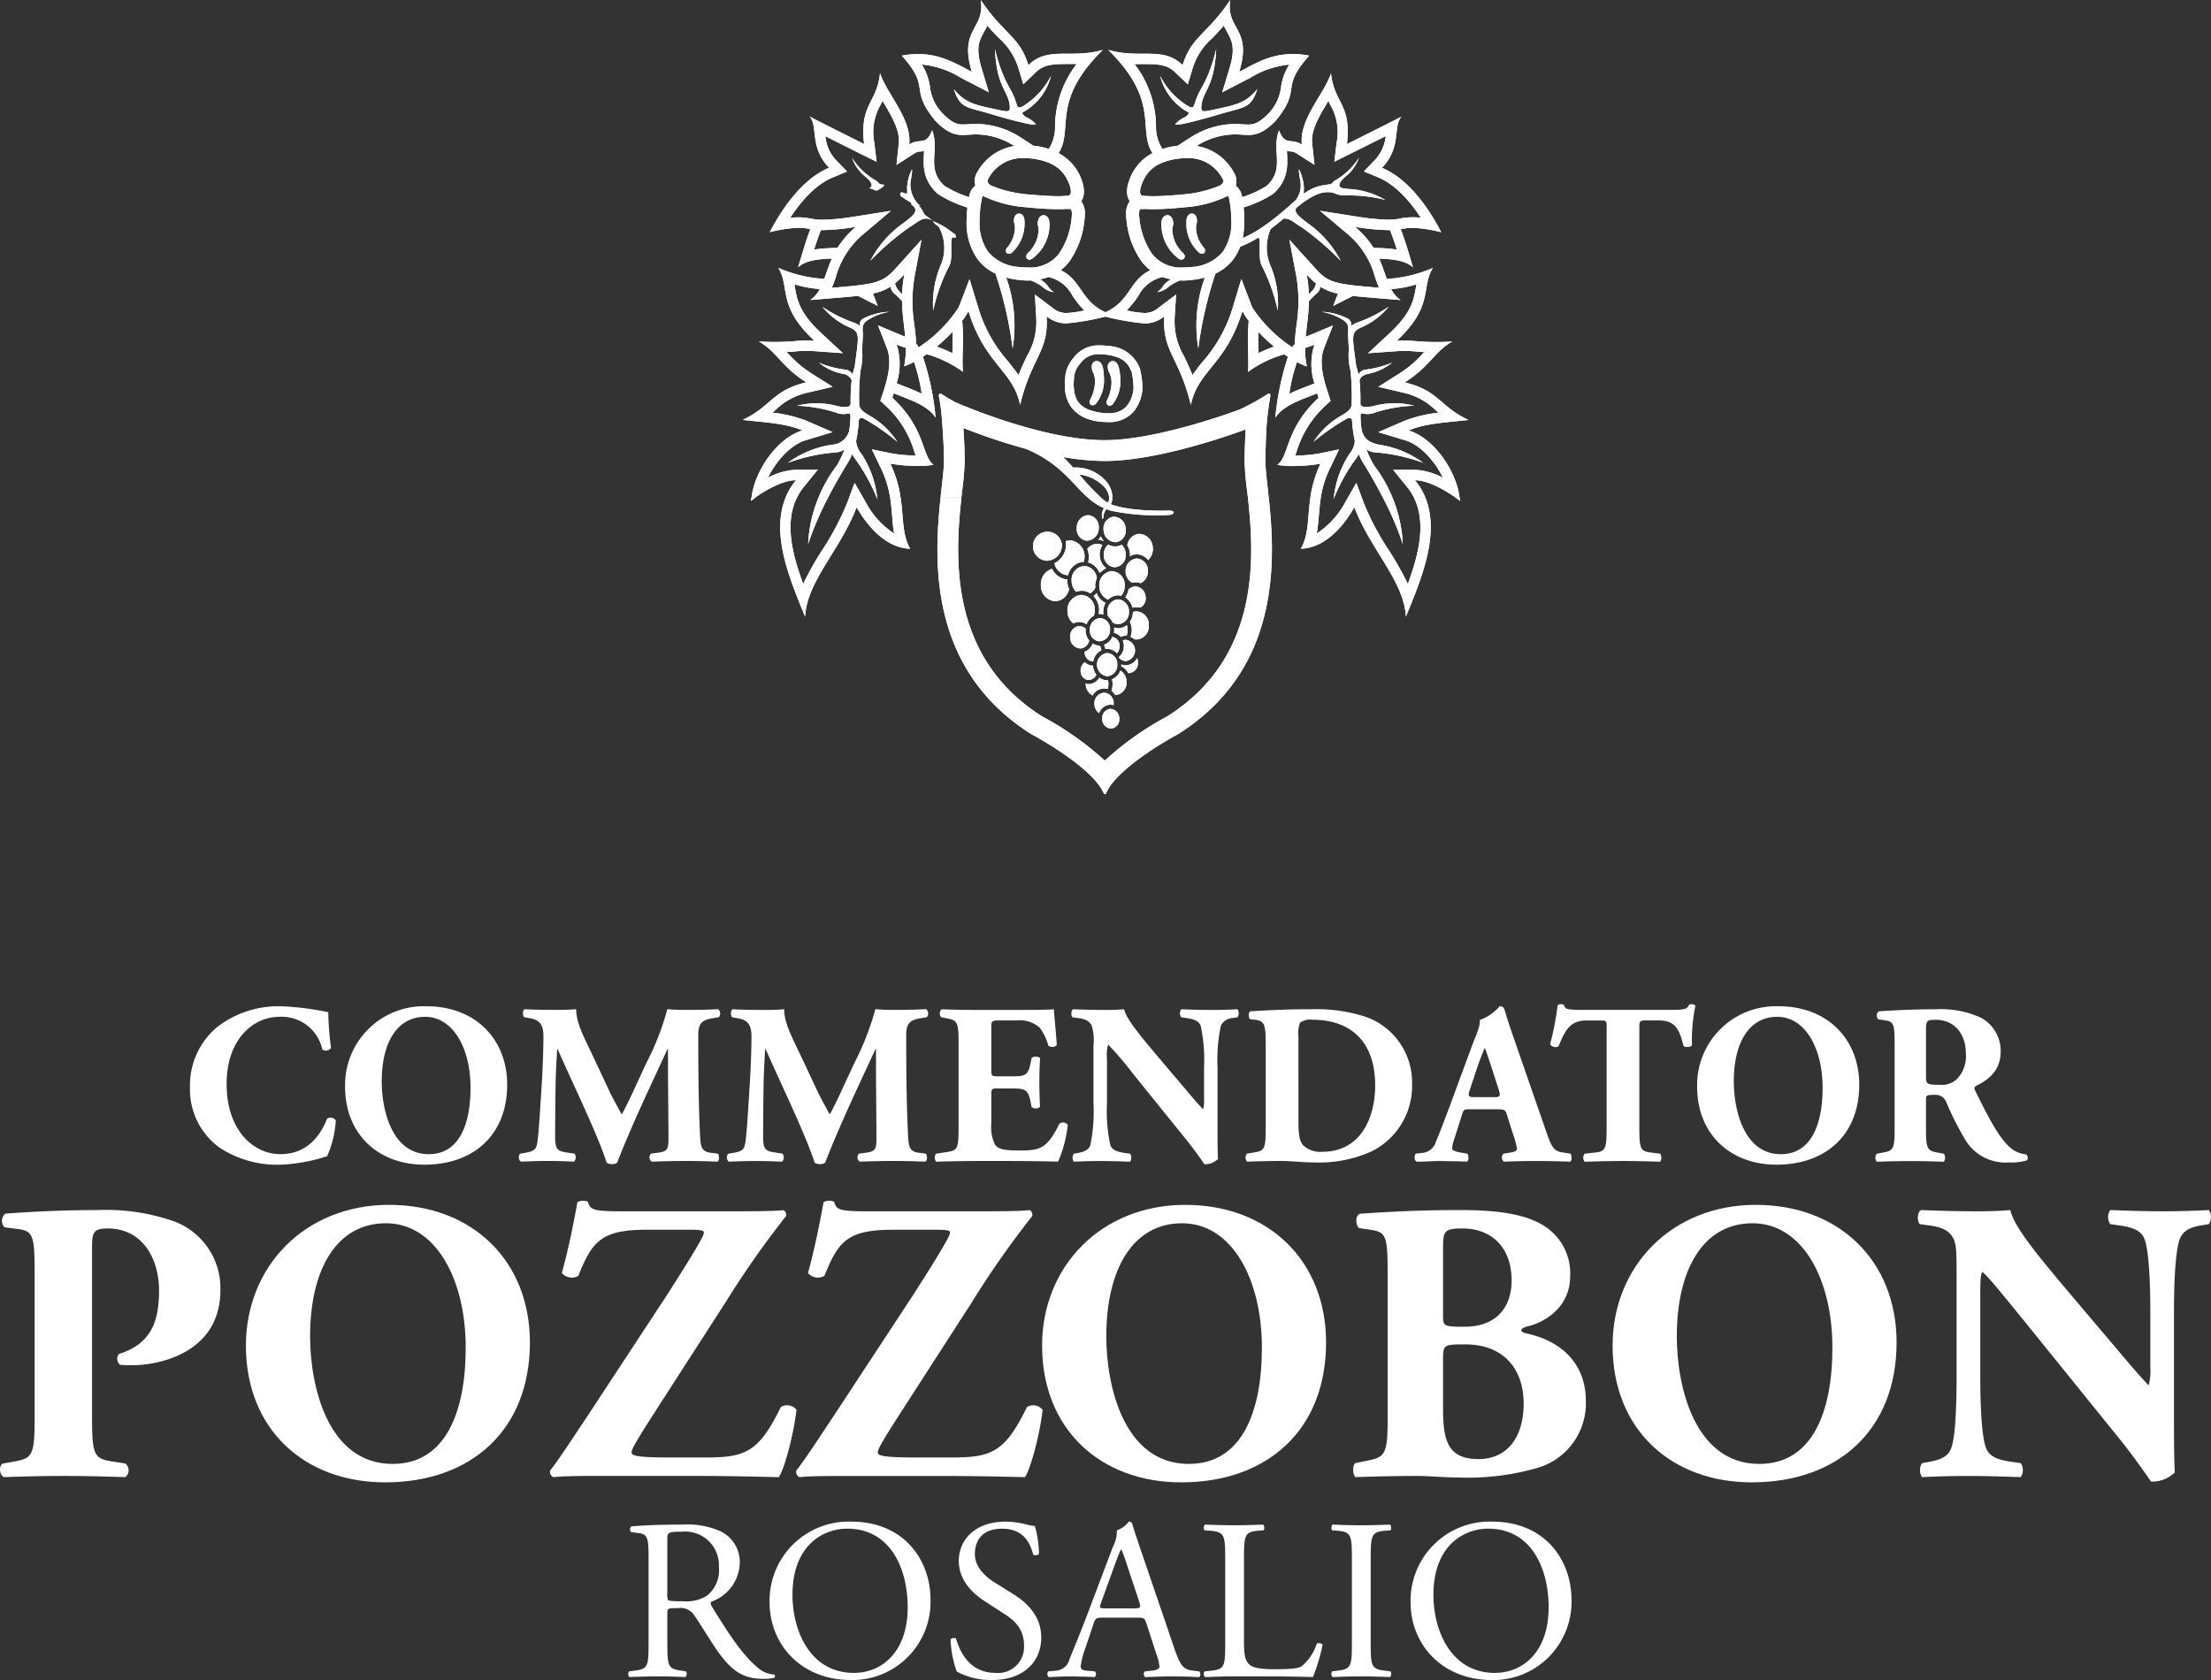 <svg xmlns="http://www.w3.org/2000/svg" width="302.919" height="230.224" viewBox="0 0 302.919 230.224">
  <rect x="0" y="0" width="302.919" height="230.224" fill="#333333" stroke="none"/>
  <g id="Raggruppa_1" data-name="Raggruppa 1" transform="translate(-89.372 -48.514)">
    <path id="Tracciato_1" data-name="Tracciato 1" d="M112.855,404.465a28.047,28.047,0,0,0-10.05-1.427c-4.782,0-9.074.22-12.7.494a1.278,1.278,0,0,0-.111,1.873l1.708.214c2.3.277,2.415.934,2.415,6.487v19.455c0,5.108-.328,5.5-2.8,5.936l-1.542.274c-.605.274-.493,1.539.115,1.867,2.96-.106,5.6-.163,8.24-.163s5.333.057,8.411.163a1.19,1.19,0,0,0,0-1.867l-1.759-.274c-2.476-.389-2.8-.828-2.8-5.936v-23.2c0-2.193.109-2.8,2.145-2.8,4.945,0,7.035,4.394,7.035,8.465s-.936,7.312-5.5,8.734a1.066,1.066,0,0,0,.166,1.487c.606.054,1.1.054,1.759.054,2.918,0,11.983-1.316,11.983-10.33a9.767,9.767,0,0,0-6.707-9.511" transform="translate(0 -188.705)" fill="#fff"/>
    <path id="Tracciato_2" data-name="Tracciato 2" d="M201.334,365.04c6.746,0,11.327-4.114,11.327-10.944,0-6.373-4.487-10.764-11.014-10.764a10.8,10.8,0,0,0-11.194,11.01c0,6.556,4.578,10.7,10.881,10.7m.064-20.265c3.888,0,6.243,4.355,6.243,9.724,0,5.084-1.6,9.1-5.71,9.1-5.11,0-6.457-6.146-6.457-9.974,0-5.246,2.069-8.848,5.924-8.848" transform="translate(-53.803 -156.925)" fill="#fff"/>
    <path id="Tracciato_3" data-name="Tracciato 3" d="M376.313,504.2l-2.509-1.569c-1.156-.719-2.662-2.036-2.662-3.861,0-1.44.659-3.476,3.725-3.476,3.015,0,3.864,2.036,4.268,3.542.156.183.66.093.786-.093a13.693,13.693,0,0,0-.566-3.828,4.175,4.175,0,0,1-1.1-.19,11.983,11.983,0,0,0-2.915-.4c-4.081,0-6.4,2.412-6.4,5.394,0,2.569,1.819,4.361,3.388,5.4l2.982,1.939c2.289,1.473,2.572,3.009,2.572,4.394a3.565,3.565,0,0,1-3.925,3.6c-3.632,0-4.92-3.072-5.394-4.677-.126-.183-.593-.117-.75.1a14.416,14.416,0,0,0,.846,4.391,9.779,9.779,0,0,0,4.89,1.162c4.078,0,6.686-2.355,6.686-5.806,0-2.976-1.949-4.8-3.924-6.023" transform="translate(-148.208 -237.295)" fill="#fff"/>
    <path id="Tracciato_4" data-name="Tracciato 4" d="M149,362.653a14.323,14.323,0,0,0,8.441,2.385,23.276,23.276,0,0,0,6.369-1.163,13.969,13.969,0,0,0,1.19-4.924.9.9,0,0,0-1.19-.223c-.846,2.135-2.6,4.867-6.4,4.867-3.768,0-7.369-3.358-7.369-9.6s3.728-9.218,7.213-9.218a5.693,5.693,0,0,1,5.9,4.481.858.858,0,0,0,1.19-.22,41.277,41.277,0,0,1-.374-4.891,38.418,38.418,0,0,0-6.466-.816,13.722,13.722,0,0,0-8.688,2.795,10.351,10.351,0,0,0-3.792,8.312A9.848,9.848,0,0,0,149,362.653" transform="translate(-29.621 -156.924)" fill="#fff"/>
    <path id="Tracciato_5" data-name="Tracciato 5" d="M248.988,364l-1.226-.187c-1.253-.19-1.439-.63-1.439-2.2,0-1.882.03-5.02.06-7.056.03-1.632.1-2.858.22-4.9h.06c1.759,4.081,5.5,11.7,6.716,15.585a1.6,1.6,0,0,0,.816.193,1.024,1.024,0,0,0,.63-.22c2.069-5.3,4.575-10.541,6.9-15.558h.06v3.578l.066,8.152c0,1.916,0,2.292-1.446,2.479l-.942.126a.715.715,0,0,0,.1,1.1c1.506-.06,3.232-.094,4.644-.094,1.536,0,2.883.033,4.328.094.313-.124.313-.849.063-1.1l-1.006-.126c-1.226-.157-1.346-.91-1.413-2.352-.187-3.954-.246-7.342-.246-13.8,0-1.662.626-2.042,1.912-2.265l.909-.157a.778.778,0,0,0-.093-1.093c-1.132.063-2.572.093-3.608.093-.939,0-1.915.027-3.358-.093a37.041,37.041,0,0,1-2.888,7.4l-1.6,3.454c-.846,1.846-1.349,2.816-1.755,3.572-.44-.786-1.413-2.569-1.7-3.2l-2.069-4.421c-1.385-2.951-2.478-4.864-2.478-6.806-1.13.093-2.039.093-3.072.093-1.542,0-2.891-.03-3.954-.093-.346.093-.346.846-.1,1.093l.693.13c1.256.214,1.945.69,1.945,2.476,0,1.7-.09,4.237-.217,6.339-.189,2.975-.346,5.71-.5,7.243-.187,1.949-.286,2.135-1.882,2.419l-.566.093c-.286.157-.286.973.124,1.1,1.253-.06,2.539-.094,3.544-.094,1.193,0,2.542.033,3.7.094a.894.894,0,0,0,.064-1.1" transform="translate(-80.894 -157.39)" fill="#fff"/>
    <path id="Tracciato_6" data-name="Tracciato 6" d="M325.961,494.321A10.839,10.839,0,0,0,314.8,505.392c0,5.647,4.2,10.637,11.161,10.637a10.712,10.712,0,0,0,10.89-10.947c0-5.52-3.638-10.76-10.89-10.76m.413,20.732c-6.18,0-8.439-6.023-8.439-10.667,0-6.87,4.238-9.1,7.5-9.1,5.993,0,8.285,5.584,8.285,10.761,0,6.18-3.581,9-7.342,9" transform="translate(-119.99 -237.293)" fill="#fff"/>
    <path id="Tracciato_7" data-name="Tracciato 7" d="M291.223,514.867c-2.132-1.789-3.8-4.3-6.3-8.345-.157-.253-.317-.569-.157-.753a5.807,5.807,0,0,0,3.921-5.244,4.692,4.692,0,0,0-2.606-4.4,11.2,11.2,0,0,0-5.237-.93c-3.075,0-5.24.094-7,.25a.518.518,0,0,0-.03.783l1,.127c1.282.153,1.379.689,1.379,3.668v11.264c0,3.294-.06,3.7-1.882,3.918l-.787.1c-.183.22-.126.689.064.78,1.476-.057,2.605-.091,3.921-.091,1.253,0,2.326.033,3.732.091a.608.608,0,0,0,.07-.78l-.663-.1c-1.819-.25-1.885-.623-1.885-3.918v-3.954c0-.663.066-.69,1.472-.69a2.241,2.241,0,0,1,2.235,1.006c.969,1.409,2.255,3.572,3.071,4.734,2.225,3.171,3.828,3.951,6.493,3.951a4.967,4.967,0,0,0,1.383-.154.263.263,0,0,0-.034-.44,3.787,3.787,0,0,1-2.165-.876m-10.194-9.161c-1.6,0-2.073-.063-2.162-.159a2.4,2.4,0,0,1-.1-1.033v-7.345c0-.873.1-1,2.042-1A4.621,4.621,0,0,1,285.83,501a4.511,4.511,0,0,1-1.569,3.891,5.259,5.259,0,0,1-3.231.816" transform="translate(-97.963 -237.759)" fill="#fff"/>
    <path id="Tracciato_8" data-name="Tracciato 8" d="M281.823,438.195c.879-1.379,2.087-6.213,2.418-9.237a1.661,1.661,0,0,0-2.147-.376c-3.018,6.21-4.888,6.915-10.275,6.915H266.7c-4.449,0-5.051-.271-5.051-.7,0-.662,1.373-2.692,6.923-11.33l5.987-9.285a127.471,127.471,0,0,1,8.245-11.757.774.774,0,0,0-.328-.825c-.934.109-2.641.162-6.43.162H260.332c-4.066,0-4.34-.217-4.671-1.319a1.826,1.826,0,0,0-1.427.052c-.548,2.915-1.1,5.891-2.141,9.73a1.793,1.793,0,0,0,2.253.385c1.87-4.614,3.023-6.325,9.4-6.325h5.933c1.37,0,1.867.115,1.867.337,0,.326-.166.605-.548,1.316-.988,1.819-3.632,5.936-4.62,7.478L255.552,429.9c-1.647,2.467-4.229,6.424-5.054,7.36a.78.78,0,0,0,.44.936c.879-.108,2.638-.168,5.547-.168h13.851c3.849,0,6.87.06,11.486.168" transform="translate(-85.745 -187.259)" fill="#fff"/>
    <path id="Tracciato_9" data-name="Tracciato 9" d="M181.019,401.513c-11.483,0-19.617,8.408-19.617,19.286,0,11.486,8.023,18.742,19.07,18.742,11.818,0,19.84-7.2,19.84-19.175,0-11.155-7.861-18.852-19.293-18.852m.5,35.5c-8.96,0-11.321-10.773-11.321-17.479,0-9.176,3.623-15.5,10.383-15.5,6.815,0,10.936,7.64,10.936,17.04,0,8.905-2.8,15.937-10,15.937" transform="translate(-38.34 -187.893)" fill="#fff"/>
    <path id="Tracciato_10" data-name="Tracciato 10" d="M544.581,348.5c.943-2.295,1.6-3.544,3.891-3.544h1.942c.756,0,.756.16.756.909V359.7c0,2.915-.187,3.2-1.6,3.355l-1.415.157a.89.89,0,0,0,0,1.1c2.2-.063,3.828-.1,5.337-.1,1.406,0,2.978.033,5.014.1a.988.988,0,0,0,0-1.1l-1.253-.157c-1.412-.187-1.6-.44-1.6-3.355V345.864c0-.816.09-.909.846-.909h1.886c2.349,0,2.792,1.476,3.322,3.481.157.25,1,.19,1.159-.1a22.238,22.238,0,0,1,.473-5.4.693.693,0,0,0-.473-.216.828.828,0,0,0-.41.093c-.28.663-.75.693-2.822.693H547.972c-2.389,0-2.478-.13-2.638-.66a.75.75,0,0,0-.876.03,39.546,39.546,0,0,1-1.033,5.33.871.871,0,0,0,1.157.286" transform="translate(-241.681 -156.602)" fill="#fff"/>
    <path id="Tracciato_11" data-name="Tracciato 11" d="M597.38,365.04c6.746,0,11.324-4.114,11.324-10.944,0-6.373-4.484-10.764-11.01-10.764a10.8,10.8,0,0,0-11.2,11.01c0,6.556,4.584,10.7,10.887,10.7m.064-20.265c3.891,0,6.24,4.355,6.24,9.724,0,5.084-1.6,9.1-5.707,9.1-5.114,0-6.46-6.146-6.46-9.974,0-5.246,2.069-8.848,5.927-8.848" transform="translate(-264.606 -156.925)" fill="#fff"/>
    <path id="Tracciato_12" data-name="Tracciato 12" d="M507.224,364.536c1.32.033,2.578.033,3.672.094.313-.153.253-.877.066-1.1l-.943-.157c-.876-.16-1.132-.346-1.132-.533a3.654,3.654,0,0,1,.224-1.132l1.162-3.641c.19-.59.277-.623,1.033-.623h3.515c1.1,0,1.353.063,1.506.566l.849,2.692a13.58,13.58,0,0,1,.59,2.138c0,.187-.118.406-.846.533l-1,.157a.711.711,0,0,0,.063,1.1c1.443-.06,2.668-.094,4.235-.094,1.633,0,3.331.033,4.831.094.286-.187.219-.936.033-1.1l-1.193-.189c-1.156-.19-1.446-.906-2.106-2.789l-4.264-12.3c-.783-2.229-1.159-3.388-1.412-4.295-.124-.473-.311-.63-.72-.63a6.311,6.311,0,0,1-2.729,1.883c.1.909-.5,2.012-1.22,3.984l-2.828,7.652c-.846,2.262-1.408,3.768-1.945,5.021a2.16,2.16,0,0,1-1.913,1.569l-.849.093c-.217.247-.25.91.1,1.1,1.442,0,2.162-.094,3.228-.094m4.051-9.691.78-2.355c.473-1.442.976-2.761,1.289-3.451.286.66.689,1.945,1.129,3.295l.816,2.542c.25.816.094.91-.626.91h-2.734c-.781,0-.937-.094-.654-.94" transform="translate(-220.556 -156.924)" fill="#fff"/>
    <path id="Tracciato_13" data-name="Tracciato 13" d="M368.76,365h4.081c2.568,0,5.58.033,7.239.094a17.617,17.617,0,0,0,1.322-5.014.762.762,0,0,0-1.163-.16c-1.722,3.545-2.792,3.638-5.52,3.638-2.292,0-2.885-.25-3.291-.813a5.7,5.7,0,0,1-.5-2.982V356.03c0-.94.029-.967.873-.967h2.168c1.633,0,2.009.244,2.322,1.75l.156.786a.9.9,0,0,0,1.163-.034c-.063-1-.1-2.132-.1-3.321s.033-2.322.1-3.325c-.16-.283-.946-.283-1.163-.033l-.156.78c-.313,1.509-.689,1.729-2.322,1.729H371.8c-.843,0-.873-.064-.873-.94v-5.49c0-1.163,0-1.223,1.032-1.223h2.512a4.1,4.1,0,0,1,3.075.976,7.27,7.27,0,0,1,1.193,2.472c.313.283,1.033.223,1.16-.126-.157-2.1-.374-4.358-.41-4.858-.407.063-2.2.093-4.2.093h-6.653c-1.5,0-3.042-.03-4.511-.093a.78.78,0,0,0-.066,1.093l.783.157c1.412.286,1.6.476,1.6,3.328v11.7c0,2.882-.187,3.072-1.6,3.292l-1.476.22a.9.9,0,0,0,0,1.1c2.358-.06,3.892-.094,5.4-.094" transform="translate(-145.74 -157.39)" fill="#fff"/>
    <path id="Tracciato_14" data-name="Tracciato 14" d="M302.608,365.093c1.253-.061,2.538-.093,3.541-.093,1.2,0,2.542.032,3.7.093a.884.884,0,0,0,.066-1.1l-1.225-.19c-1.253-.19-1.439-.626-1.439-2.193,0-1.882.029-5.023.06-7.059.033-1.633.1-2.855.217-4.9h.066c1.756,4.081,5.49,11.7,6.713,15.589a1.617,1.617,0,0,0,.816.193,1.013,1.013,0,0,0,.627-.22c2.072-5.3,4.58-10.541,6.9-15.562h.064v3.578l.064,8.155c0,1.915,0,2.289-1.446,2.478l-.94.127a.712.712,0,0,0,.094,1.1c1.506-.061,3.228-.093,4.644-.093,1.533,0,2.885.032,4.325.093.313-.123.313-.85.066-1.1l-1-.127c-1.225-.156-1.349-.909-1.413-2.352-.189-3.954-.253-7.342-.253-13.8,0-1.662.626-2.041,1.915-2.264l.909-.157a.787.787,0,0,0-.093-1.1c-1.136.063-2.572.1-3.6.1-.949,0-1.919.027-3.358-.1a37.387,37.387,0,0,1-2.889,7.406l-1.6,3.451c-.846,1.849-1.349,2.819-1.759,3.572-.437-.783-1.41-2.569-1.693-3.2L312.612,351c-1.379-2.946-2.475-4.861-2.475-6.8-1.132.1-2.039.1-3.075.1-1.539,0-2.888-.033-3.951-.1-.347.1-.347.849-.1,1.1l.7.13c1.253.214,1.943.687,1.943,2.476,0,1.7-.094,4.237-.22,6.34-.19,2.975-.347,5.71-.5,7.243-.187,1.946-.283,2.132-1.879,2.415l-.566.1c-.286.156-.286.972.127,1.1" transform="translate(-113.326 -157.388)" fill="#fff"/>
    <path id="Tracciato_15" data-name="Tracciato 15" d="M459.313,365c1.132,0,2.7.189,4.174.189a17.537,17.537,0,0,0,7.938-1.475,10,10,0,0,0,5.614-9.378,9.5,9.5,0,0,0-6.37-9.1,21.886,21.886,0,0,0-7.306-1.036c-3.328,0-5.774.121-8.412.28-.373.033-.373.946-.06,1.1l.593.057c1.446.16,1.506.759,1.506,3.737v11.1c0,2.888-.183,3.138-1.6,3.355l-.972.159a.894.894,0,0,0,0,1.1c1.788-.06,3.384-.094,4.89-.094m2.166-17.127a3.881,3.881,0,0,1,.22-1.819,2.28,2.28,0,0,1,1.633-.41c5.677,0,8.658,3.355,8.658,9,0,4.268-1.852,9.1-7.283,9.1a3.391,3.391,0,0,1-2.6-.91c-.563-.659-.626-1.789-.626-3.518Z" transform="translate(-194.208 -157.388)" fill="#fff"/>
    <path id="Tracciato_16" data-name="Tracciato 16" d="M404.215,345.429c1.1.156,1.535.53,1.786,1.066a7.17,7.17,0,0,1,.223,2.666v7.969a22.448,22.448,0,0,1-.44,5.74c-.253.656-.88.882-1.726,1.036l-.533.093a.987.987,0,0,0,0,1.1c1.193-.06,2.352-.094,3.512-.094,1.255,0,2.512.033,4.2.094a.985.985,0,0,0,0-1.1l-.876-.123c-.816-.124-1.542-.35-1.816-1.006a21.622,21.622,0,0,1-.472-5.74v-6.083a5.534,5.534,0,0,1,.156-2.006,45.989,45.989,0,0,1,3.419,4.012l7.242,8.969c1.476,1.822,2.509,3.424,2.545,3.424a2.494,2.494,0,0,0,1.849-.724c-.064-1.035-.064-3.014-.064-5.051v-7.5a22.057,22.057,0,0,1,.47-5.74,1.927,1.927,0,0,1,1.7-1.03l.566-.1a.992.992,0,0,0,0-1.093c-1.226.063-2.352.093-3.512.093-1.289,0-2.512-.03-4.21-.093a.992.992,0,0,0,0,1.093l.847.13c.852.126,1.542.347,1.822,1a22.048,22.048,0,0,1,.47,5.74v4.33a4.486,4.486,0,0,1-.127,1.416c-.72-.724-1.629-1.822-3.012-3.455l-2.632-3.107c-2.825-3.353-4.861-5.738-5.177-7.147-.659.063-1.569.093-2.635.093-1.289,0-2.855-.03-4.327-.093-.313.093-.347.846-.13,1.093Z" transform="translate(-167.04 -157.39)" fill="#fff"/>
    <path id="Tracciato_17" data-name="Tracciato 17" d="M648.084,364l-.846-.159c-1.416-.25-1.6-.467-1.6-3.352v-3.861c0-.63.063-.693,1.162-.693a1.59,1.59,0,0,1,1.66,1.1,39.478,39.478,0,0,0,2.448,4.861,6.406,6.406,0,0,0,6.087,3.3,7.344,7.344,0,0,0,2.478-.289.587.587,0,0,0-.127-.81,3.809,3.809,0,0,1-2.1-.879c-1.506-1.283-2.789-3.638-4.864-7.842-.157-.347-.157-.53.16-.693,1.442-.717,3.328-1.91,3.328-4.7a5.145,5.145,0,0,0-2.765-4.647,13.258,13.258,0,0,0-6.15-1.127c-2.978,0-5.427.121-7.779.28a.72.72,0,0,0-.063,1.1l.85.124c1.316.189,1.379.536,1.379,3.671v11.107c0,2.885-.184,3.1-1.6,3.352l-.847.159a.886.886,0,0,0,0,1.1c1.629-.06,3.012-.09,4.578-.09,1.505,0,2.951.03,4.614.09a.993.993,0,0,0,0-1.1m-2.448-16.751c0-1.506.066-1.6,1.349-1.6,2.448,0,4.114,1.816,4.114,4.641a4.523,4.523,0,0,1-1.136,3.385,2.99,2.99,0,0,1-2.382.885c-1.849,0-1.945-.093-1.945-1.2Z" transform="translate(-292.395 -157.388)" fill="#fff"/>
    <path id="Tracciato_18" data-name="Tracciato 18" d="M513.719,494.321a10.84,10.84,0,0,0-11.164,11.071c0,5.647,4.2,10.637,11.164,10.637a10.711,10.711,0,0,0,10.887-10.947c0-5.52-3.637-10.76-10.887-10.76m.41,20.732c-6.18,0-8.442-6.023-8.442-10.667,0-6.87,4.237-9.1,7.5-9.1,5.993,0,8.285,5.584,8.285,10.761,0,6.18-3.578,9-7.342,9" transform="translate(-219.927 -237.293)" fill="#fff"/>
    <path id="Tracciato_19" data-name="Tracciato 19" d="M486.657,496.038l.78-.063c.193-.123.126-.69-.06-.783-1.566.063-2.632.093-3.888.093-1.32,0-2.385-.03-3.954-.093-.183.093-.25.66-.063.783l.786.063c1.856.157,1.912.693,1.912,4.014v11.167c0,3.328-.056,3.765-1.912,3.984l-.786.1a.615.615,0,0,0,.063.783c1.569-.063,2.635-.093,3.954-.093,1.256,0,2.322.03,3.888.093.186-.093.253-.659.06-.783l-.78-.1c-1.853-.22-1.913-.656-1.913-3.984V500.052c0-3.322.06-3.858,1.913-4.014" transform="translate(-207.581 -237.756)" fill="#fff"/>
    <path id="Tracciato_20" data-name="Tracciato 20" d="M509.548,419.966c-.494-.111-.768-.277-.768-.436,0-.277.548-.494,1.1-.609,1.7-.44,5.6-2.256,5.6-6.87a7.688,7.688,0,0,0-3.795-6.981c-2.415-1.427-5.933-2.03-11.209-2.03-5.5,0-9.508.214-13.685.494-.826.06-.714,1.7-.22,1.982l1.485.216c2.3.328,2.415.88,2.415,6.427v19.4c0,4.942-.328,5.33-2.8,5.824l-1.593.334c-.44.159-.44,1.587,0,1.919,3.132-.109,5.827-.16,8.517-.16,1.593,0,3.686.214,5.662.214a34.314,34.314,0,0,0,10.935-1.374,9.221,9.221,0,0,0,6.43-9.237c-.051-5.327-3.734-8.186-8.077-9.119m-11.483-11.54c0-2.415.051-2.861,2.638-2.861,3.789,0,6.755,2.367,6.755,7.149,0,3.292-1.759,6.322-6.484,6.322-2.858,0-2.909-.115-2.909-1.542Zm4.834,28.743c-4.289,0-4.834-2.7-4.834-6.975V423.7c0-2.192,0-2.252,3.02-2.252,5.276,0,8.023,3.358,8.023,8.131,0,4.454-2.144,7.589-6.209,7.589" transform="translate(-210.984 -188.706)" fill="#fff"/>
    <path id="Tracciato_21" data-name="Tracciato 21" d="M691.024,403.04c-2.141.108-4.123.169-6.15.169-2.259,0-4.4-.06-7.372-.169a1.755,1.755,0,0,0,0,1.924l1.491.217c1.485.22,2.689.606,3.183,1.762.6,1.485.825,5.608.825,10.05v7.589a7.837,7.837,0,0,1-.222,2.476c-1.259-1.265-2.855-3.192-5.277-6.047l-4.611-5.442c-4.948-5.879-8.523-10.053-9.071-12.528-1.153.108-2.746.169-4.617.169-2.253,0-5-.06-7.58-.169-.554.169-.608,1.482-.223,1.924l1.539.217c1.924.274,2.7.933,3.132,1.87.328.771.385,1.645.385,4.671v13.962c0,4.451-.166,8.568-.768,10.055-.443,1.154-1.539,1.533-3.024,1.813l-.937.168a1.745,1.745,0,0,0,0,1.919c2.093-.109,4.123-.163,6.159-.163,2.2,0,4.394.054,7.363.163a1.737,1.737,0,0,0,0-1.919l-1.539-.226c-1.43-.223-2.692-.6-3.186-1.756-.609-1.487-.822-5.6-.822-10.055V415.02c0-2.036,0-2.97.271-3.514.988.819,2.8,3.132,5.99,7.032l12.7,15.715c2.578,3.186,4.391,5.993,4.448,5.993a4.372,4.372,0,0,0,3.246-1.262c-.117-1.816-.117-5.276-.117-8.848V416.993c0-4.443.223-8.565.825-10.05.494-1.156,1.539-1.59,2.969-1.816l.988-.162a1.75,1.75,0,0,0,0-1.924" transform="translate(-299.022 -188.706)" fill="#fff"/>
    <path id="Tracciato_22" data-name="Tracciato 22" d="M414.237,401.513c-11.483,0-19.615,8.408-19.615,19.286,0,11.486,8.023,18.742,19.067,18.742,11.817,0,19.84-7.2,19.84-19.175,0-11.155-7.857-18.852-19.292-18.852m.5,35.5c-8.96,0-11.318-10.773-11.318-17.479,0-9.176,3.62-15.5,10.381-15.5,6.815,0,10.935,7.64,10.935,17.04,0,8.905-2.8,15.937-10,15.937" transform="translate(-162.477 -187.893)" fill="#fff"/>
    <path id="Tracciato_23" data-name="Tracciato 23" d="M354.2,428.578c-3.021,6.213-4.891,6.918-10.276,6.918h-5.11c-4.454,0-5.057-.271-5.057-.7,0-.663,1.374-2.7,6.927-11.327l5.987-9.285a125.612,125.612,0,0,1,8.243-11.766.775.775,0,0,0-.328-.819c-.937.109-2.641.163-6.427.163H332.432c-4.063,0-4.337-.22-4.665-1.322a1.823,1.823,0,0,0-1.434.054c-.545,2.915-1.1,5.885-2.138,9.727a1.788,1.788,0,0,0,2.253.385c1.867-4.611,3.021-6.318,9.4-6.318h5.933c1.376,0,1.87.114,1.87.328,0,.328-.166.608-.551,1.316-.988,1.819-3.629,5.939-4.617,7.478l-10.83,16.489c-1.642,2.472-4.229,6.424-5.051,7.363a.773.773,0,0,0,.442.931c.874-.108,2.635-.16,5.548-.16h13.847c3.846,0,6.87.052,11.486.16.879-1.376,2.087-6.207,2.415-9.234a1.659,1.659,0,0,0-2.141-.377" transform="translate(-124.123 -187.258)" fill="#fff"/>
    <path id="Tracciato_24" data-name="Tracciato 24" d="M581.346,401.513c-11.48,0-19.615,8.408-19.615,19.286,0,11.486,8.023,18.742,19.07,18.742,11.815,0,19.838-7.2,19.838-19.175,0-11.155-7.857-18.852-19.292-18.852m.5,35.5c-8.96,0-11.318-10.773-11.318-17.479,0-9.176,3.62-15.5,10.381-15.5,6.815,0,10.935,7.64,10.935,17.04,0,8.905-2.8,15.937-10,15.937" transform="translate(-251.425 -187.893)" fill="#fff"/>
    <path id="Tracciato_25" data-name="Tracciato 25" d="M416.127,514.74c-1.349-.156-1.759-.623-2.663-3.325l-4.3-12.609c-.47-1.379-.973-2.825-1.379-4.2a.446.446,0,0,0-.47-.283,3.462,3.462,0,0,1-1.632,1.19,4.51,4.51,0,0,1-.533,2.232l-3.2,8.466c-1.319,3.514-2.2,5.553-2.765,7a2.069,2.069,0,0,1-1.882,1.539l-1.03.093a.623.623,0,0,0,.057.786c.849-.033,1.979-.1,3.015-.1,1.472.033,2.448.033,3.264.1a.507.507,0,0,0,.06-.786l-1.036-.093c-.752-.06-.909-.25-.909-.623a11.925,11.925,0,0,1,.693-2.611l1.1-3.289c.213-.659.407-.753,1.19-.753h4.737c.943,0,1.066.094,1.283.783l1.383,4.265a6.6,6.6,0,0,1,.412,1.666c0,.313-.446.5-1.1.563l-.91.093a.531.531,0,0,0,.06.786c.913-.033,2.109-.1,3.608-.1,1.412,0,2.512.033,3.8.1a.617.617,0,0,0,0-.786Zm-8.1-8.532h-3.858c-.876,0-.91-.033-.66-.753l1.979-5.46a18.365,18.365,0,0,1,.753-1.849h.063a20.038,20.038,0,0,1,.72,1.975l1.7,5.117c.28.846.22.97-.693.97" transform="translate(-163.294 -237.291)" fill="#fff"/>
    <path id="Tracciato_26" data-name="Tracciato 26" d="M457.464,511.5a6.676,6.676,0,0,1-2.069,3.105c-.5.286-1.163.41-3.827.41-2.479,0-3.075-.377-3.422-.72-.563-.6-.659-1.416-.659-3.388V499.994c0-3.295.064-3.795,1.916-3.954l.75-.063c.19-.124.133-.69-.06-.78-1.566.057-2.635.09-3.858.09-1.256,0-2.319-.033-4.081-.09-.187.09-.25.656-.06.78l.786.063c1.976.16,2.036.659,2.036,3.954v11.3c0,3.292-.06,3.729-1.882,3.915l-.939.1a.608.608,0,0,0,.06.783c1.762-.06,2.761-.1,4.081-.1h2.885c3.229,0,6.213.036,7.813.1a25.549,25.549,0,0,0,1.319-4.394c0-.217-.6-.346-.786-.187" transform="translate(-187.684 -237.759)" fill="#fff"/>
    <path id="Tracciato_27" data-name="Tracciato 27" d="M355.637,219.207a1.23,1.23,0,0,0,1.042-.708,2.333,2.333,0,0,1-.467-1.259h-.018a1.576,1.576,0,0,1-1.1-.476,1.424,1.424,0,0,0-.557.949,1.087,1.087,0,0,0-.015.22,1.228,1.228,0,0,0,.943,1.274h.172m.063-5.406a2.228,2.228,0,0,1-.5-1.412.708.708,0,0,1,.018-.193,1.252,1.252,0,0,0-.87-.364.9.9,0,0,0-.172.012,1.4,1.4,0,0,0-1.093,1.446,1.777,1.777,0,0,0,.015.28,1.488,1.488,0,0,0,1.37,1.319c.055,0,.118-.015.187-.015A1.36,1.36,0,0,0,355.7,213.8m-3-8.207v-.012c0-.057.012-.111.012-.151-.1-.015-.184-.015-.274-.027a2.571,2.571,0,0,1-1.831-1.427,2.193,2.193,0,0,0-1.529,2.189,2.131,2.131,0,0,0,1.969,2.256,2.04,2.04,0,0,0,1.9-1.687,2.747,2.747,0,0,1-.249-1.142m.834,5.87a2.547,2.547,0,0,1,.554-.187c.084,0,.181-.018.256-.018a1.784,1.784,0,0,1,1,.325,2.2,2.2,0,0,1,1-1.18,2.533,2.533,0,0,0,.111-.545,1.1,1.1,0,0,0,.015-.211,1.977,1.977,0,0,0-1.7-2.084.522.522,0,0,0-.133-.012h-.018a2.068,2.068,0,0,0-1.9,1.978v.2a2.128,2.128,0,0,0,.81,1.729m-1.569-10.848a1.991,1.991,0,1,0-1.982,2.262,2.133,2.133,0,0,0,1.982-2.262m5.2-.593a1.772,1.772,0,0,1,.581.2,2.651,2.651,0,0,1-.448-.692,2.271,2.271,0,0,1-.35.46,1.212,1.212,0,0,1,.217.028m-6.221,3.2a2.076,2.076,0,0,0,1.59,1.621,1.968,1.968,0,0,0,.274.012,2.363,2.363,0,0,1,2.175-1.832c0-.057.027-.111.027-.162a2.3,2.3,0,0,0,.063-.494,2.2,2.2,0,0,0-1.7-2.241,3.053,3.053,0,0,0-.32-.024h-.015a1.879,1.879,0,0,0-.545.09,2.433,2.433,0,0,1,.036.419,2.829,2.829,0,0,1-1.59,2.611m4.324-3.108a.929.929,0,0,0,.175.012,1.7,1.7,0,0,0,1.575-1.548c0-.1.009-.178.009-.259a1.619,1.619,0,0,0-1.3-1.672.91.91,0,0,0-.178-.012A1.672,1.672,0,0,0,354,198.2a1.39,1.39,0,0,0-.015.256,1.6,1.6,0,0,0,1.286,1.659m6.909,9.688-.651,2.554v.012a2.31,2.31,0,0,1-.174.925,1.779,1.779,0,0,1,.5.325,1.117,1.117,0,0,0,.325.042h.016a1.807,1.807,0,0,0,1.671-1.933v-.012a1.813,1.813,0,0,0-1.687-1.912m-1.467,7.39h-.027a1.448,1.448,0,0,1-.581-.123v.07c0,.066-.015.12-.015.189a2.291,2.291,0,0,1,.964.937h.084a1.359,1.359,0,0,0,1.244-1.455,1.69,1.69,0,0,0-.118-.6,1.8,1.8,0,0,1-1.551.978m1.91-18h-.142a1.821,1.821,0,0,0-1.566,1.587,2.329,2.329,0,0,1,.371,1.238v.027c0,.076-.03.151-.03.22a1.914,1.914,0,0,1,.951-.271h.057a1.988,1.988,0,0,1,1.509.786,2.11,2.11,0,0,0,.654-1.521c0-.069-.012-.123-.012-.175a1.943,1.943,0,0,0-1.792-1.891m-3.987,23.978h-.085a1.261,1.261,0,0,0-1.072,1.319v.112a1.289,1.289,0,0,0,1.2,1.262h.07a1.24,1.24,0,0,0,1.072-1.319v-.105a1.288,1.288,0,0,0-1.181-1.268m-.121-.569h.121a1.23,1.23,0,0,1,.4.057,1.036,1.036,0,0,0,.009-.166v-.042a1.4,1.4,0,0,0-1.292-1.494h-.021a1.432,1.432,0,0,0-1.319,1.509v.015a1.538,1.538,0,0,0,.639,1.274,1.724,1.724,0,0,1,1.466-1.153m1.452-4.683a2.042,2.042,0,0,1-1.169,1.2,1.665,1.665,0,0,1,.079.313,3.058,3.058,0,0,1-.132,1.28,1.963,1.963,0,0,1,.518.569h.051a1.694,1.694,0,0,0,1.5-1.768v-.094a1.89,1.89,0,0,0-.846-1.506m-2.225,2.466h.054a1.437,1.437,0,0,1,.425.073,2.195,2.195,0,0,0,.1-.642,2.586,2.586,0,0,0-.012-.3,1.82,1.82,0,0,0-.057-.274c-.033,0-.048.015-.078.015h-.057a1.815,1.815,0,0,1-1.033-.352,1.736,1.736,0,0,1-1.448.873,1.184,1.184,0,0,1-.25-.018,1.022,1.022,0,0,1-.187-.054.772.772,0,0,0,.027.259,1.807,1.807,0,0,0,.931,1.373,1.823,1.823,0,0,1,1.584-.955m2.945-3.761.027.012a1.477,1.477,0,0,0,.015-2.919h-.042a1.439,1.439,0,0,0-.406.081,1.861,1.861,0,0,1,.159.762,2.454,2.454,0,0,1-.024.326,1.908,1.908,0,0,1-.678,1.208,1.164,1.164,0,0,0,.949.53m-1.44-16.29h.19a1.618,1.618,0,0,0,1.276-1.662c0-.09-.027-.193-.027-.3a1.681,1.681,0,0,0-1.563-1.524.931.931,0,0,0-.2.015,1.614,1.614,0,0,0-1.276,1.66,1.194,1.194,0,0,0,.036.3,1.653,1.653,0,0,0,1.566,1.512m1.891,9.523a1.623,1.623,0,0,0-1.451-1.684h-.045a1.6,1.6,0,0,0-1.455,1.7v.015a1.8,1.8,0,0,0,.123.681,1.906,1.906,0,0,1,.584.756,1.378,1.378,0,0,0,.777.247,1.6,1.6,0,0,0,1.466-1.7Zm-6.161-6.261a1.891,1.891,0,0,0-1.7,2,2.108,2.108,0,0,0,.632,1.542,2.084,2.084,0,0,1,.738-.141h.19a2.22,2.22,0,0,1,1,.352,1.954,1.954,0,0,0,.7-.789,1.359,1.359,0,0,1-.027-.259c.012,0,0,0,0-.027a2.9,2.9,0,0,1,.232-1.03,1.854,1.854,0,0,0-1.723-1.644Zm2.529-2.855a1.341,1.341,0,0,0-.446-.163,1.848,1.848,0,0,0-.274-.027,1.782,1.782,0,0,0-1.358.708,3.183,3.183,0,0,1,.208,1.111,3.923,3.923,0,0,1-.049.584,1.141,1.141,0,0,0-.039.151,2.32,2.32,0,0,1,1.53,1.4c.063-.03.13-.039.183-.066a2.736,2.736,0,0,1,.654-.464.327.327,0,0,0,.066-.1,2.391,2.391,0,0,1-.855-1.846v-.015a2.294,2.294,0,0,1,.379-1.277m1.605,11.805c-.015.084-.042.138-.054.2a1.758,1.758,0,0,1,.955.575,1.378,1.378,0,0,1,.65-.166c.018-.009.018-.009.024-.009.042,0,.081.009.126.009a2.111,2.111,0,0,0,.144-.789v-.012a2.048,2.048,0,0,0-.105-.642,2.024,2.024,0,0,1-1.165.422l-.015-.012a1.956,1.956,0,0,1-.575-.094.749.749,0,0,1,.015.247Zm-2.081-2.647a1.109,1.109,0,0,1-.042.3,1.284,1.284,0,0,1,.22-.027,1.043,1.043,0,0,1,.208.015,1.242,1.242,0,0,1,.229.054,2.267,2.267,0,0,1-.028-.341v-.027a2.517,2.517,0,0,1,.311-1.225,2.329,2.329,0,0,1-1.223-1.341,1.62,1.62,0,0,1-.425.407,2.764,2.764,0,0,1,.768,1.933c0,.079-.019.172-.019.253m-1.244,2.283c-.006.066-.006.132-.006.2a1.468,1.468,0,0,0,1.2,1.533h.133a1.533,1.533,0,0,0,1.433-1.425c0-.081.006-.151.006-.214a1.473,1.473,0,0,0-1.219-1.527.4.4,0,0,0-.124-.012H357.2a1.527,1.527,0,0,0-1.41,1.44m3.054-7.882H358.8a1.9,1.9,0,0,0-1.719,2s.006.018,0,.027A1.971,1.971,0,0,0,358.3,208.2a1.883,1.883,0,0,1,1.319-.585c.009,0,.009-.012.043-.012a2.155,2.155,0,0,1,.421.066,2.086,2.086,0,0,0,.485-1.346V206.3a1.872,1.872,0,0,0-1.723-2m4.9,0a1.643,1.643,0,0,0-1.509-1.738h-.066a1.678,1.678,0,0,0-1.482,1.738v.012a1.763,1.763,0,0,0,.9,1.578.773.773,0,0,1,.2-.051,1.354,1.354,0,0,1,.274-.018,1.738,1.738,0,0,1,.666.124,1.757,1.757,0,0,0,1.018-1.632Zm-4.21-3.409a2.476,2.476,0,0,1-.286.012,2.045,2.045,0,0,1-.952-.244,1.812,1.812,0,0,0-.6,1.359v.027a1.624,1.624,0,0,0,1.467,1.714h.042a1.625,1.625,0,0,0,1.506-1.714v-.027a1.807,1.807,0,0,0-.572-1.341,2.032,2.032,0,0,1-.608.214m-4.457,14.453h0a1.265,1.265,0,0,0,1.108,1.334.05.05,0,0,1,.024,0s0,0,.012,0h.006c.012,0,.012,0,.018,0a2.117,2.117,0,0,1,1.126-1.545,1.346,1.346,0,0,0-.244-.638h-.015a.965.965,0,0,1-.187-.012,1.81,1.81,0,0,1-.753-.274,1.925,1.925,0,0,1-1.1,1.138m6.21-4.111a2.816,2.816,0,0,1,.244,1.126l.639-2.554a1.448,1.448,0,0,0-.476.081,2.509,2.509,0,0,1-.406,1.347m-1.427,3.569a1.6,1.6,0,0,0,.012-.241,1.209,1.209,0,0,0-.976-1.253s0-.012-.018-.012a2.022,2.022,0,0,1-1.159,1.087,1.672,1.672,0,0,1,.2.587,1.149,1.149,0,0,1,.247-.03h.057a1.863,1.863,0,0,1,1.289.611,1.452,1.452,0,0,0,.349-.75m2.84-5.514a1.425,1.425,0,0,0,.75-1.3,1.5,1.5,0,0,0-.03-.271,1.467,1.467,0,0,0-1.358-1.328c-.057,0-.109.012-.19.012a1.738,1.738,0,0,0-.774.376,2.646,2.646,0,0,1-.464,1.117,2.249,2.249,0,0,1,1,1.406h.012a2.314,2.314,0,0,1,.479-.063h.06a2.255,2.255,0,0,1,.518.054m-4.593,9.4h.057a1.486,1.486,0,0,0,1.382-1.563v-.036a1.492,1.492,0,0,0-1.358-1.578h-.024a1.606,1.606,0,0,0-.057,3.177m47.719-24.536c.229.19.461.352.666.515a3.266,3.266,0,0,0-.055-.527Zm-9.92,0a42.7,42.7,0,0,1,2.759,6.415,18.765,18.765,0,0,0-1.44-6.415Zm-6.686,0c-.012.094-.027.19-.039.286.039-.1.066-.178.109-.259Zm-3.2,0c-.436,2.819-.178,5.08-1.331,7.065,4.033-.117,6.641-4.445,7.333-5.692,2.228,5.854,6.821,10.137,7.068,15,2.222-5.369,4.683-11.42,2.644-16.374h-1.575c1.74,3.439.738,7.707-.8,11.887a45.116,45.116,0,0,0-2.6-4.607,36.577,36.577,0,0,1-3.406-6.409l-.326-.87h-1.848l-.38.666a11.742,11.742,0,0,1-3.918,4.31c.139-.774.208-1.563.277-2.379.078-.84.148-1.7.283-2.6Zm-30.571,0a8.16,8.16,0,0,0,2.283,1.509,1.7,1.7,0,0,0-.208,1.5,1.481,1.481,0,0,1,.124-.166,1.714,1.714,0,0,1,.433-1.2c.175.058.341.138.533.2a30.594,30.594,0,0,0,7.972.6c.871-.045.967-.629.027-.6-1.617.039-5.457.039-7.881-.846a.236.236,0,0,1-.066-.039,1.975,1.975,0,0,0,.214-.942l-.431-.009a1.522,1.522,0,0,1-.193.759,6.181,6.181,0,0,1-1-.75Zm-20.1,0c-.919,8.517-1.762,23.56,12.447,32.489,3.572,1.924,8.523,5.258,9.776,7.842.115.238.211.376.28.376s.163-.108.259-.328c1.183-2.578,6.144-5.945,9.745-7.89,14.2-8.929,13.351-23.973,12.441-32.5l-2.852.012c.877,8.14,1.8,21.916-11.035,30.029a41.316,41.316,0,0,0-8.574,6.074,41.831,41.831,0,0,0-8.607-6.074c-12.811-8.113-11.908-21.889-11.029-30.019Zm-8.776,0c.039.109.067.19.1.286a1.341,1.341,0,0,0-.036-.286Zm-7.935,0a18.693,18.693,0,0,0-1.442,6.415,43.436,43.436,0,0,1,2.759-6.405Zm-4.505,0c-2.051,4.954.424,11,2.65,16.374.238-4.864,4.843-9.146,7.053-15,.713,1.247,3.312,5.575,7.339,5.692-1.138-1.985-.885-4.246-1.322-7.056l-1.43-.009c.138.9.211,1.756.283,2.6.06.816.136,1.6.265,2.379a11.6,11.6,0,0,1-3.9-4.31l-.38-.666h-1.852l-.334.87a38.376,38.376,0,0,1-3.4,6.409,40.435,40.435,0,0,0-2.584,4.607c-1.557-4.18-2.569-8.447-.822-11.9Zm-4.7,0a3.676,3.676,0,0,0-.054.515c.2-.163.427-.325.659-.506Z" transform="translate(-117.101 -77.514)" fill="#fff"/>
    <path id="Tracciato_28" data-name="Tracciato 28" d="M346.187,84.1h0a.7.7,0,0,0,.379-.138,5.8,5.8,0,0,0,2.367-4.56c0-.087,0-.15,0-.22,0-.626-.256-1.156-.807-1.183-.527.027-.8.548-.8,1.141v.175l.006.057.027.039s.009.039.03.147a2.656,2.656,0,0,1,.058.521,4.674,4.674,0,0,1-1.506,3.147.6.6,0,0,0-.2.425.453.453,0,0,0,.141.328.5.5,0,0,0,.3.12M331.309,77l-.383-.331.331.09a3.863,3.863,0,0,1-1.361-3.334c.343-1.9.168-1.65.168-1.65a6.179,6.179,0,0,0-.645,2.485c.048,1.072.048.828-.539.653s-.412.419-.235.539c.126.087.988.638,1.418.909-.109.048-.124.126.123.326.931.75-.042,1.445-1.183,2.34a14.4,14.4,0,0,0-4.611,5.219,37.125,37.125,0,0,1,5.406-4.635c1.123-.611,1.888-1.723,3.253-.774-.379-.274-1.217-.9-1.217-.9Zm35.32,6.957a.779.779,0,0,0,.383.138h.012a.48.48,0,0,0,.286-.12.411.411,0,0,0,.151-.328.569.569,0,0,0-.19-.425,4.575,4.575,0,0,1-1.512-3.147,1.918,1.918,0,0,1,.1-.668l.027-.054v-.217c0-.593-.271-1.114-.8-1.141-.56.027-.834.557-.834,1.183,0,.07.018.148.018.22a5.844,5.844,0,0,0,2.358,4.56m-23.246-.666h.006a.716.716,0,0,0,.374-.132,5.422,5.422,0,0,0,1.753-4.144v-.106c-.006-.59-.2-1.093-.741-1.129-.515.024-.714.5-.714.988a2.179,2.179,0,0,0,.015.232l.012.042.021.039c0,.015.015.054.042.166a2.672,2.672,0,0,1,.052.524,4.371,4.371,0,0,1-1.094,2.707.647.647,0,0,0-.147.383.4.4,0,0,0,.421.431m26.06-.151a.621.621,0,0,0,.385.151h.012a.378.378,0,0,0,.286-.121.441.441,0,0,0,.121-.31.588.588,0,0,0-.139-.383,4.309,4.309,0,0,1-1.1-2.707,2.108,2.108,0,0,1,.051-.524.382.382,0,0,1,.042-.151l.012-.054.015-.054a1.442,1.442,0,0,0,.012-.22c0-.488-.189-.964-.708-.988-.554.036-.741.539-.741,1.129v.106a5.33,5.33,0,0,0,1.747,4.126M326.09,73.8c-.7-.012-.277-.2-1.213-.7a9.408,9.408,0,0,1-2.994-2.948,5.607,5.607,0,0,0,1.892,2.62c1.47,1.289.44,1.5.44,1.5l1.048.377s1.524-.813.828-.841m8.589,5.873a11.657,11.657,0,0,0-1.614-.819.011.011,0,0,1-.012-.012.011.011,0,0,0,.012.012c-.172-.027-.058.138.729.771a6.018,6.018,0,0,1,.322,5.021A13.513,13.513,0,0,0,333,91.065a24.82,24.82,0,0,1,2.247-6.207c.563-1.277-.139-4.1.59-3.8.449.16.181-.415.181-.415Zm25.77,21.979a4.437,4.437,0,0,1-.936,2.514,3.22,3.22,0,0,1-2.581.967,6.18,6.18,0,0,1-.991-.072c-3.032-.458-3.623-1.8-3.7-3.846a6.809,6.809,0,0,1,.042-.689,3.168,3.168,0,0,1,.855-2.189,2.994,2.994,0,0,1,2.72-1.289,5.882,5.882,0,0,1,.921.069c2.262.325,2.927,1.142,3.427,2.4a13.621,13.621,0,0,1,.244,2.1Zm1.223-.039a12.172,12.172,0,0,0-.337-2.542,4.776,4.776,0,0,0-4.391-3.15,6.264,6.264,0,0,0-1.087-.081,4.251,4.251,0,0,0-3.7,1.792,4.5,4.5,0,0,0-1.081,2.786c-.018.274-.034.545-.034.8-.075,2.385,1.256,4.662,4.75,5.063.394.036.777.063,1.145.063h.012a4.439,4.439,0,0,0,3.464-1.373,5.613,5.613,0,0,0,1.256-3.2l-.605-.058.605.027c0-.027.009-.069.009-.123m23.548-.572c-.383.151-.735.3-1.1.436-.786.313-1.587.624-2.337.991a23.046,23.046,0,0,1,1.045-4.343,11.518,11.518,0,0,0,1.358.593,11.059,11.059,0,0,1-.229-2.538q.673-.2,1.265-.449a8.709,8.709,0,0,0,0,5.31m-1.253-5.027c0,.039-.012.085-.012.121v-.121Zm.057-1.126c0,.136-.015.283-.027.422l-.015.009c.015-.147.042-.3.042-.431m1.412-7.541a2.023,2.023,0,0,1-.554,1.048,5.222,5.222,0,0,0-.425.458,17.462,17.462,0,0,0-.3-2.756,10.729,10.729,0,0,0,1.277,1.25M376.7,90.619l-1.479-3.873-1.2,3.978a19.868,19.868,0,0,1-4.017,7.258,22.456,22.456,0,0,0-1.482,1.942c-.4-1.021-.8-1.843-1.153-2.593a9.387,9.387,0,0,1-1.28-5.379l.187-3.072-2.46,1.846a2.8,2.8,0,0,1-1.873.681,13.276,13.276,0,0,1-2.442-.355A12.384,12.384,0,0,0,361.145,89a4.9,4.9,0,0,1,3.27-2.527,7.065,7.065,0,0,0,1.172.326,3.056,3.056,0,0,0-1.06.873,2.827,2.827,0,0,1-.843.883,3.071,3.071,0,0,0,1.644-.8,6.283,6.283,0,0,1,1.509-.813c.105,0,.208.015.325.015h.057a10.141,10.141,0,0,0,1.382-.1,10.439,10.439,0,0,0,1.617-.316,19.264,19.264,0,0,0-.9,9.718A54.717,54.717,0,0,1,371.671,86a6.487,6.487,0,0,0,2.421-1.916,7.379,7.379,0,0,0,.967-1.755,16.756,16.756,0,0,0,2.5-1.262c.41.271-.094,2.647.422,3.789a25.145,25.145,0,0,1,2.228,6.207,13.409,13.409,0,0,0-1.114-6.42,6.406,6.406,0,0,1,.136-4.744c.6-.464,1.2-.94,1.753-1.415.894-.132,1.551.653,2.436,1.13a37.675,37.675,0,0,1,5.406,4.635,14.408,14.408,0,0,0-4.617-5.219c-.982-.774-1.84-1.385-1.467-2.027,1.8-1.461,3.415-2.5,5.129-2.051a3.429,3.429,0,0,0,1.714.34,20.467,20.467,0,0,1,5.351.617,10.968,10.968,0,0,0-5.108-1.5c-.374-.045-.666-.084-.894-.136l.051-.015s-1.015-.208.448-1.5a5.681,5.681,0,0,0,1.892-2.62,9.588,9.588,0,0,1-2.991,2.948c-.94.5-.5.693-1.223.7a.308.308,0,0,0-.166.054,5.773,5.773,0,0,0-3.126,1.208c-.063-.054-.051-.259-.024-.8a6.349,6.349,0,0,0-.653-2.485s-.175-.25.177,1.65a3.325,3.325,0,0,1-.668,2.545c-.075.081-.175.148-.256.229-1.63,1.457-4.349,3.858-6.993,4.948a12.3,12.3,0,0,0,.229-2.379,16.627,16.627,0,0,0-.108-1.8c.079-.03.133-.054.2-.084a15.237,15.237,0,0,0,3.8-1.765l.051-.042.057-.036c2.05-1.882,1.927-3.9,1.846-5.538,0-.094-.012-.2-.012-.3a2.093,2.093,0,0,0,.461.069,1.677,1.677,0,0,1,.816.244l2.5,1.6-.325-2.957c-.193-1.777.991-3.738,2.135-5.653a.6.6,0,0,1,.093-.159c.093.187.165.361.256.539a7.406,7.406,0,0,1,.87,5.189l-.311,2.611,2.349-1.169c.039-.018,2.457-1.222,4.689-2.34a5.582,5.582,0,0,1-1.551,3.343l-1.44,1.5,1.927.8c1.482.605,3.614,2.078,5.867,5.544a10.881,10.881,0,0,0-1.166-.066,9.222,9.222,0,0,0-1.587.16l-.112.024a7.685,7.685,0,0,1-1.6.151,30.868,30.868,0,0,1-4.328-.434l-5.011-.786,3.885,3.271a11.713,11.713,0,0,1,3.668,5.873c.175.472.341.949.527,1.4-6.261-.515-6.981-.693-8.869-2.81l-3.409-3.777.949,5a20.393,20.393,0,0,1,.027,6.673c-.109.87-.214,1.777-.244,2.708l-.163.051c-.057.094-.093.214-.148.326a18.879,18.879,0,0,1-5.529-5.506m3.014,5.394a19.709,19.709,0,0,0-2.132.9v-.192c-.045-.868-.055-1.8-.03-2.72l-.024-.021a26.138,26.138,0,0,0,2.3,2.132c-.024-.03-.069-.06-.109-.1M361.251,78.425a3.306,3.306,0,0,1-.042-.605c0-.524.126-.609.126-.609s.054-.057.241-.057h.3c.042,0,.069-.012.1-.012.364.03.744.039,1.171.039a40.614,40.614,0,0,0,4.177-.259,15.817,15.817,0,0,0,6.035-1.563.7.7,0,0,1,.178.289v.018c.072.428.148.847.2,1.256a17.2,17.2,0,0,1,.108,1.849,6.938,6.938,0,0,1-1.165,4.24A5.985,5.985,0,0,1,368.4,85.1a10.968,10.968,0,0,1-1.177.066A4.973,4.973,0,0,1,363,83.322a10.286,10.286,0,0,1-1.75-4.9M361.485,74c.687-2,1.952-3.316,5.108-3.749a11.149,11.149,0,0,1,1.142-.069,5.237,5.237,0,0,1,4.957,2.918.359.359,0,0,1,.072.217.661.661,0,0,1-.3.491.577.577,0,0,0-.093.1,16.616,16.616,0,0,1-5.2,1.253c-1.509.145-2.909.241-4.017.241-.575,0-1.066-.03-1.446-.066v.024a.47.47,0,0,1-.193-.1.681.681,0,0,1-.172-.521,2.312,2.312,0,0,1,.151-.732m-.912-16.715h1.2c2.117.012,3.27.06,4.412,1.172l1.689,1.614.668-2.213a9.035,9.035,0,0,1,2.713-4.147c.461-.491.976-1.03,1.545-1.68.154.307.3.584.449.855.672,1.208,1.2,2.172.316,5.057l-.979,3.217,3-1.551c.244-.13.5-.256.759-.385a12.434,12.434,0,0,1,5.427-1.864,7.649,7.649,0,0,0-1.13,3.147,6.346,6.346,0,0,1-1.792,3.632c-1.331,1.328-2.012,1.434-2.723,1.434-.229,0-.485-.009-.759-.036h-.043c-.283-.012-.665-.036-1.084-.036a11.351,11.351,0,0,0-5.926,1.8c-.247.147-.856.545-1.822,1.183a.343.343,0,0,0-.121.015,8.543,8.543,0,0,0-1.969.434,5.586,5.586,0,0,1-.886-3.25,14.138,14.138,0,0,0-2.945-8.4m32.757,25.2A12.709,12.709,0,0,0,390.8,79.6a30.868,30.868,0,0,0,4.544.449h.238c.337.874.666,1.774.936,2.662a23.389,23.389,0,0,0-3.192-.22m-42.063,8.914a2.8,2.8,0,0,1-1.873-.681l-2.46-1.846.183,3.072a9.246,9.246,0,0,1-1.277,5.379c-.355.75-.747,1.572-1.141,2.593-.463-.674-.973-1.295-1.484-1.942a19.562,19.562,0,0,1-4.024-7.258l-1.208-3.96L336.5,90.619a18.882,18.882,0,0,1-5.514,5.506,2.666,2.666,0,0,0-.229-.422l-.087-.057c-.045-.9-.139-1.765-.247-2.605a19.978,19.978,0,0,1,.033-6.673l.94-5-3.4,3.777c-1.9,2.1-2.626,2.3-8.884,2.81.193-.449.361-.925.524-1.4a11.794,11.794,0,0,1,3.689-5.873l3.882-3.271-5.014.786a30.993,30.993,0,0,1-4.327.434,7.644,7.644,0,0,1-1.6-.151l-.12-.024a8.911,8.911,0,0,0-1.587-.16,10.92,10.92,0,0,0-1.154.066c2.268-3.466,4.373-4.939,5.869-5.544l1.922-.8-1.449-1.5a5.526,5.526,0,0,1-1.521-3.343c2.217,1.117,4.626,2.322,4.659,2.34l2.362,1.169-.313-2.611a7.482,7.482,0,0,1,.855-5.189c.09-.178.172-.352.274-.539.03.051.057.1.093.159,1.142,1.915,2.322,3.876,2.127,5.653l-.313,2.957,2.5-1.6a1.613,1.613,0,0,1,.807-.244,2.26,2.26,0,0,0,.476-.069,2.452,2.452,0,0,0-.018.3c-.091,1.635-.211,3.656,1.846,5.538l.048.036.058.042a15.334,15.334,0,0,0,3.791,1.765c.072.03.148.054.208.084-.06.605-.108,1.21-.108,1.8a8.609,8.609,0,0,0,1.539,5.315A6.377,6.377,0,0,0,341.53,86a52.491,52.491,0,0,1,2.352,10.257A19.539,19.539,0,0,0,343,86.541a10.077,10.077,0,0,0,1.605.316,10.209,10.209,0,0,0,1.389.1h.057c.115,0,.217-.015.31-.015a6.242,6.242,0,0,1,1.524.813,3.036,3.036,0,0,0,1.645.8,2.92,2.92,0,0,1-.849-.883,3.069,3.069,0,0,0-1.063-.873,6.892,6.892,0,0,0,1.172-.326A4.891,4.891,0,0,1,352.062,89a12.071,12.071,0,0,0,1.644,2.051,13.289,13.289,0,0,1-2.44.355m-15.63,5.313c0,.066-.009.123-.012.192a21.9,21.9,0,0,0-2.126-.9.741.741,0,0,1-.132.1,23.668,23.668,0,0,0,2.3-2.132c0,.009-.012.009-.012.021.024.925,0,1.852-.021,2.72M329.246,96s0,.012.009.012v.121c0-.036-.009-.09-.009-.132m-.072-1.241c.009.111.024.235.042.358l-.018-.012c-.015-.111-.015-.235-.024-.346m-.085,6.716c-.367-.135-.729-.3-1.1-.449a8.626,8.626,0,0,0,0-5.3,12.818,12.818,0,0,0,1.265.449,11.466,11.466,0,0,1-.241,2.538,9.739,9.739,0,0,0,1.361-.593,23.809,23.809,0,0,1,1.048,4.343c-.753-.367-1.545-.678-2.334-.991m-1.319-14.13a11.913,11.913,0,0,0,1.283-1.25,18.074,18.074,0,0,0-.316,2.756,4.335,4.335,0,0,0-.412-.458,2.093,2.093,0,0,1-.554-1.048m-11.083-4.632c.28-.888.578-1.789.931-2.662h.241A30.805,30.805,0,0,0,322.4,79.6a12.412,12.412,0,0,0-2.518,2.891,23.271,23.271,0,0,0-3.2.22m22.78-5.791c.051-.409.132-.828.217-1.274a.472.472,0,0,1,.111-.232c.033-.03.042-.045.045-.045a16.148,16.148,0,0,0,6.026,1.55,40.88,40.88,0,0,0,4.192.259c.431,0,.81-.009,1.178-.039.024,0,.057.012.093.012h.3a.461.461,0,0,1,.253.045s.118.1.124.62c0,.163-.018.368-.039.605a10.32,10.32,0,0,1-1.759,4.9,4.967,4.967,0,0,1-4.21,1.846,11.087,11.087,0,0,1-1.186-.066,6,6,0,0,1-4.286-2.09,6.879,6.879,0,0,1-1.168-4.24,18.027,18.027,0,0,1,.115-1.849M340.5,73.1a5.273,5.273,0,0,1,4.969-2.918,11.3,11.3,0,0,1,1.145.069c3.153.434,4.42,1.753,5.12,3.749a2.581,2.581,0,0,1,.129.732c0,.394-.111.449-.223.557-.045.03-.1.057-.123.079l-.012-.036c-.385.036-.87.066-1.449.066-1.109,0-2.493-.1-4.017-.241a16.527,16.527,0,0,1-5.2-1.253c-.03-.042-.051-.081-.09-.1a.622.622,0,0,1-.295-.491.447.447,0,0,1,.051-.217m-1.533-7.6c-.409,0-.807.024-1.09.036h-.037c-.286.027-.542.036-.78.036-.687,0-1.374-.106-2.7-1.434a6.287,6.287,0,0,1-1.8-3.632,7.678,7.678,0,0,0-1.123-3.147,12.4,12.4,0,0,1,5.424,1.864c.262.129.512.256.762.385l2.993,1.551-.97-3.217c-.876-2.885-.349-3.849.316-5.057.151-.271.3-.548.443-.855.566.65,1.087,1.189,1.563,1.68a9.029,9.029,0,0,1,2.7,4.147l.678,2.213,1.666-1.614c1.159-1.111,2.316-1.159,4.436-1.172h1.2a14.255,14.255,0,0,0-2.963,8.4,5.564,5.564,0,0,1-.858,3.25,8.862,8.862,0,0,0-1.985-.434.359.359,0,0,0-.126-.015c-.964-.638-1.581-1.036-1.823-1.183a11.3,11.3,0,0,0-5.918-1.8m8.071.024a3.878,3.878,0,0,0-1.437-1.012c-.165-.174-.463-.394-.379-.581a7.917,7.917,0,0,0,3.909-5.027,10.622,10.622,0,0,1-3.915,4.213c-.488.178-.636.271-.846-.476-.009-.043-.115-.328-.217-.611-.557-1.575-1.605-2.319-2.711-6.795.25,5.238,1.786,5.68,2.024,7.695.1.949-.142.934-1.391.678-3.379-.723-4.635-.916-6.252-2.873.828,2.629,1.78,2.436,4.722,3.307,3.75,1.126,6.638,1.807,6.493,1.482m20.936-1.593c.079.187-.208.406-.367.581a4.059,4.059,0,0,0-1.455,1.012c-.136.325,2.746-.355,6.508-1.482,2.946-.87,3.885-.678,4.729-3.307-1.645,1.957-2.883,2.15-6.261,2.873-1.253.256-1.5.271-1.385-.678.229-2.015,1.765-2.457,2.021-7.695-1.112,4.476-2.144,5.219-2.717,6.795-.1.283-.2.569-.217.611-.22.747-.352.653-.828.476a10.371,10.371,0,0,1-3.927-4.213,7.9,7.9,0,0,0,3.9,5.027m-12.6,34.04a.756.756,0,0,0-.662.843,2.065,2.065,0,0,0,.1.569l.006.036.027.045a1.338,1.338,0,0,1,.151.325,3.179,3.179,0,0,1,.162,1.048,5.419,5.419,0,0,1-.672,2.455.637.637,0,0,0-.081.316.451.451,0,0,0,.1.3.423.423,0,0,0,.316.151h.012a.613.613,0,0,0,.446-.217,5.132,5.132,0,0,0,1.108-3.385,10.964,10.964,0,0,0-.108-1.325c-.109-.657-.368-1.121-.9-1.157m2.193,0a.767.767,0,0,0-.669.843,2.012,2.012,0,0,0,.109.594l.027.039.03.063a1.5,1.5,0,0,1,.159.334,3.449,3.449,0,0,1,.193,1.126,5.574,5.574,0,0,1-.617,2.376.8.8,0,0,0-.06.313.463.463,0,0,0,.091.289.4.4,0,0,0,.31.159h.018a.613.613,0,0,0,.446-.241,5.1,5.1,0,0,0,1.021-3.225,7.9,7.9,0,0,0-.166-1.548c-.123-.623-.379-1.072-.891-1.123M391.7,116.639l-.732-1.955-1.114,1.955Zm-3.731,0a24.708,24.708,0,0,1,3.111-5.49,2.866,2.866,0,0,0,.225-.419,7.869,7.869,0,0,0,.886,1.656s1.126,1.837,2.391,4.262l1.319-.009a18.867,18.867,0,0,0-2.472-4.31,12.629,12.629,0,0,1-1.072-2.238,2.325,2.325,0,0,0,1.3.419,25.029,25.029,0,0,1,6.469,1.419,13.543,13.543,0,0,0-6.044-2.478c-1.575-.326-2.066-.937-2.383-2a18.291,18.291,0,0,1-.16-2.012c.03-.151.108-.311.3-.271a2.712,2.712,0,0,0,1.753-.142,20.2,20.2,0,0,1,5.313-.919,11.092,11.092,0,0,0-5.34-.012,3.96,3.96,0,0,1-1.713.132.448.448,0,0,1-.325-.431,24.834,24.834,0,0,0-.121-3.177c.147-.421.446-.7,1.165-.873a7.53,7.53,0,0,0,3.3-1.536,13.886,13.886,0,0,1-3.559.949,1.187,1.187,0,0,0-1.045.714c-.054-.289-.124-.548-.2-.831-.03-.109-.069-.189-.1-.3-.569-4.21-.747-4.665.584-5.316a10.1,10.1,0,0,0,3.858-2.879,18.749,18.749,0,0,1-4.361,2.186,1.808,1.808,0,0,0-.762.461V93.05a.97.97,0,0,0-.687-.973,8.471,8.471,0,0,0-3.388-.834,7.9,7.9,0,0,1,2.867,1.075c.952.575.789,1.141.759,1.873a1.452,1.452,0,0,0,0,.262l.114,1.957a8.013,8.013,0,0,0,.226,2.879,35.574,35.574,0,0,1,.15,4.755c-.1.515-.421.816-1.183,1.292a11.173,11.173,0,0,0-4.035,3.723,30.042,30.042,0,0,1,4.607-3.2c.434-.175.6,0,.666.217a18.074,18.074,0,0,0,.385,2.867,3.282,3.282,0,0,1-.765,1.807,13.571,13.571,0,0,0-2.108,5.884Zm-51.1,0c.039-.382.081-.762.13-1.126a38.141,38.141,0,0,0,.316-3.873c0-1.373-.091-3.111-.187-4.481a82.339,82.339,0,0,0,8.565,2.861,16.957,16.957,0,0,1,5.186,3.349c1.271,1.208,2.208,2.349,3.24,3.28l1.807-.009a34.378,34.378,0,0,1-2.909-3.1,5.484,5.484,0,0,1,2.987,1.3,2.749,2.749,0,0,1,1.114,1.822l.431-.027a3.468,3.468,0,0,0-1.108-2.434,5.551,5.551,0,0,0-4.271-1.614c-.436-.491-.885-.967-1.355-1.442a34.09,34.09,0,0,0,5.677.542c7.189-.009,17.013-3.476,19.307-4.331v.121c0,.012-.135,2.635-.135,4.159a38.553,38.553,0,0,0,.31,3.873c.045.364.1.744.138,1.136l2.852-.009c-.232-2.144-.449-3.873-.449-5,0-1.427.112-3.955.112-3.976a39.978,39.978,0,0,1,.554-4.788c.054-.259-.021-.41-.175-.41a.575.575,0,0,0-.274.111,32.01,32.01,0,0,1-3.662,2.024c-.211.094-11.23,4.238-18.579,4.238-8.722,0-20.382-5.165-20.542-5.24-1.1-.615-1.71-1.021-1.71-1.021a.557.557,0,0,0-.272-.111c-.156,0-.232.151-.177.41a22.264,22.264,0,0,1,.331,2.295c.024.054.358,3.987.358,6.469,0,1.126-.24,2.855-.464,4.987Zm-13.51,0-1.127-1.955-.729,1.955Zm-4.738,0c1.265-2.415,2.4-4.253,2.4-4.253a9.162,9.162,0,0,0,.876-1.656,2.661,2.661,0,0,0,.235.419,25.471,25.471,0,0,1,3.108,5.517l.075-.027a13.549,13.549,0,0,0-2.117-5.884,3.346,3.346,0,0,1-.762-1.807,19.166,19.166,0,0,0,.379-2.867c.063-.217.241-.391.666-.217a30,30,0,0,1,4.611,3.2,11.255,11.255,0,0,0-4.035-3.723c-.759-.476-1.093-.777-1.187-1.292a33.263,33.263,0,0,1,.168-4.755,8.506,8.506,0,0,0,.22-2.879l.105-1.957a1.56,1.56,0,0,0-.005-.262c-.024-.732-.181-1.3.759-1.873A8.025,8.025,0,0,1,327,91.242a8.41,8.41,0,0,0-3.385.834.981.981,0,0,0-.693.973l.009.151a1.85,1.85,0,0,0-.768-.461,18.54,18.54,0,0,1-4.352-2.186,9.962,9.962,0,0,0,3.852,2.879c1.334.651,1.142,1.105.582,5.316-.027.109-.064.189-.082.3a6.67,6.67,0,0,0-.213.831,1.183,1.183,0,0,0-1.045-.714,13.859,13.859,0,0,1-3.56-.949,7.556,7.556,0,0,0,3.3,1.536,1.462,1.462,0,0,1,1.187.873,23.674,23.674,0,0,0-.142,3.177.446.446,0,0,1-.334.431,3.993,3.993,0,0,1-1.72-.132,10.961,10.961,0,0,0-5.31.012,20.352,20.352,0,0,1,5.3.919,2.666,2.666,0,0,0,1.738.142c.2-.039.286.121.307.271a16.924,16.924,0,0,1-.159,2.012,2.577,2.577,0,0,1-2.382,2,13.525,13.525,0,0,0-6.033,2.478,24.826,24.826,0,0,1,6.439-1.419,2.371,2.371,0,0,0,1.319-.419,14.06,14.06,0,0,1-1.078,2.238,18.788,18.788,0,0,0-2.47,4.31Zm-9.92,0c1.632-1.153,3.852-2.322,5.5-2.322a9.263,9.263,0,0,0-1.4,2.322h1.572a8.346,8.346,0,0,1,.933-1.44l1.879-2.313H314.2a8.923,8.923,0,0,0-3.825,1.087c1.132-2.376,3.166-4.523,5.114-5.117l3.731-1.126-3.586-1.557a18.186,18.186,0,0,0-4.668-1.114c.15-.117.277-.226.4-.337a9.1,9.1,0,0,1,4.559-2.431l3.3-.774-2.867-1.81a15.639,15.639,0,0,1-3.425-2.957c.326-.012.618-.03.9-.054l.175-.015a15.73,15.73,0,0,1,1.653-.094c.3,0,.611.012.93.036l4.039.289-2.964-2.746c-3.027-2.8-3.325-4.62-3.629-6.372a2.393,2.393,0,0,0-.057-.326,14.83,14.83,0,0,0,3.482.651,4.011,4.011,0,0,1-1.307,1.509c2.885-.244,4.963-.395,6.544-.569l2.7,1.37-.659-1.7a.153.153,0,0,0-.021.009,6.9,6.9,0,0,0,2.443-.949,1.455,1.455,0,0,0,.542.976,10.427,10.427,0,0,1,1.03,1.021c.018,1.8.289,3.343.434,4.863-.226-.081-.434-.162-.632-.246l-3.1-1.3,1.223,3.117c.741,1.93.075,4.286-.611,6.348l-.289.867.663.627a13.709,13.709,0,0,1,3.945,6.207c.081.232.157.452.238.666a19.048,19.048,0,0,1-3.211-.277l-2.8-.566,1.238,2.575a14.494,14.494,0,0,1,1.256,3.963h1.434a15.851,15.851,0,0,0-1.4-4.581,22.781,22.781,0,0,0,3.795.317,11.359,11.359,0,0,0,2.138-.166c-1.653-1.181-1.03-4.9-5.656-9.186.073-.2.133-.406.2-.609,2.328.952,4.6,1.63,5.732,3.34a37.242,37.242,0,0,0-1.738-8.339c.2-.138.409-.277.62-.416a.291.291,0,0,0-.084.063,16.162,16.162,0,0,1,4.951,2.413c-.189-1.6.168-4.388-.114-6.993a6.788,6.788,0,0,0,.862-1.346c2.259,7.369,6.086,8.1,7.08,12.862,1.59-6.568,3.927-7.249,3.632-12.131a4.234,4.234,0,0,0,2.725.967A34.323,34.323,0,0,0,356.6,91.9a34.346,34.346,0,0,0,5.34.936,4.21,4.21,0,0,0,2.716-.967c-.283,4.882,2.06,5.563,3.641,12.131.994-4.764,4.825-5.493,7.069-12.862a7.938,7.938,0,0,0,.87,1.346c-.3,2.605.066,5.394-.111,6.993a15.835,15.835,0,0,1,4.963-2.413c-.045-.03-.069-.042-.1-.063.2.127.406.277.614.416a38.043,38.043,0,0,0-1.731,8.339c1.127-1.71,3.4-2.406,5.734-3.34.072.2.124.407.2.609-4.62,4.282-4.006,8.005-5.653,9.186a11.214,11.214,0,0,0,2.124.166,22.29,22.29,0,0,0,3.785-.317,16.092,16.092,0,0,0-1.385,4.59l1.43-.009a14.135,14.135,0,0,1,1.261-3.963L388.6,110.1l-2.786.566a19.107,19.107,0,0,1-3.22.277c.07-.214.151-.434.229-.666a14.026,14.026,0,0,1,3.957-6.207l.663-.627-.28-.867c-.684-2.063-1.362-4.418-.615-6.348l1.219-3.117-3.093,1.3a6.477,6.477,0,0,1-.642.238c.148-1.512.41-3.057.449-4.855a9.911,9.911,0,0,1,1.009-1.021,1.385,1.385,0,0,0,.542-.976,7.062,7.062,0,0,0,2.446.949l-.012-.009-.663,1.7,2.7-1.37h-.008c1.6.174,3.683.325,6.547.569a4.1,4.1,0,0,1-1.307-1.509,14.652,14.652,0,0,0,3.478-.651c-.027.108-.036.217-.063.326-.3,1.753-.6,3.574-3.617,6.372l-2.964,2.746,4.023-.289c.34-.024.636-.036.94-.036a15.873,15.873,0,0,1,1.653.094l.178.015q.429.037.894.054a15.252,15.252,0,0,1-3.421,2.957l-2.855,1.81,3.31.774a9.108,9.108,0,0,1,4.548,2.431c.12.111.271.22.394.337a18.343,18.343,0,0,0-4.665,1.114l-3.586,1.557,3.725,1.126c1.969.594,3.981,2.741,5.123,5.117a8.977,8.977,0,0,0-3.819-1.087H396.02l1.873,2.313a7.584,7.584,0,0,1,.939,1.428l1.579.012a9.334,9.334,0,0,0-1.4-2.322c1.632,0,3.858,1.168,5.493,2.331l.606-.009c-.473-3.668-3.518-8.1-6.97-9.146,2.3-.988,5.325-1.108,8.195-1.439-3.963-1.843-4.039-4.042-8.739-5.147,3.5-2.2,4.05-4.225,6.538-5.61-.91.069-1.644.078-2.265.078-1,0-1.731-.057-2.394-.093-.653-.051-1.238-.111-1.942-.111-.3,0-.656.015-1.036.045,5.15-4.785,3.3-7.327,4.963-10a18.261,18.261,0,0,1-6.318,1.509c-.3-.841-.6-1.8-1.051-2.78,1.892.063,3.59.253,4.638,1.19-.461-1.56-.982-3.439-1.671-5.219a.58.58,0,0,1,.144-.03,8.225,8.225,0,0,1,1.443-.16,18.19,18.19,0,0,1,3.969.611c-3.249-6.2-6.441-8.14-8.128-8.83,2.732-2.84,1.47-5.737,2.68-7.026-2.144,1.114-7.477,3.77-7.477,3.77.641-5.553-1.75-5.538-2.187-9.7-.934,2.843-4.373,6.267-3.993,9.76-1.466-.936-2.295.259-3.126-1.939-1.1,2.771.9,5.237-1.708,7.614a14.222,14.222,0,0,1-3.358,1.539.568.568,0,0,1-.015-.153l-.891.138.891-.138a2.44,2.44,0,0,0-.554-1.139,2.1,2.1,0,0,0-.3-.283,2.492,2.492,0,0,0,.091-.63,2.093,2.093,0,0,0-.311-1.108,7.053,7.053,0,0,0-5.15-3.7,9.993,9.993,0,0,1,5.165-1.59c.349,0,.678.012.994.036s.609.045.891.045c1.114,0,2.159-.292,3.768-1.919,3.746-4.538.5-4.352,4.617-8.954a12.24,12.24,0,0,0-2.225-.22c-3.138,0-5.2,1.319-7.354,2.436,1.822-6.011-1.862-5.749-1.238-9.839-3.2,4.755-5.31,4.969-6.521,8.926-2.725-2.65-5.827-.816-10.2-2.093,7.213,7.069,3.954,10.9,6.071,14.146a6.689,6.689,0,0,0-3.259,3.954,4.2,4.2,0,0,0-.232,1.289,2.406,2.406,0,0,0,.379,1.358,2.678,2.678,0,0,0-.5,1.725,6.8,6.8,0,0,0,.051.862,11.912,11.912,0,0,0,2.12,5.743,7.785,7.785,0,0,0,1.142,1.126c-2.888,1.346-2.725,4.213-6.141,5.752-3.424-1.539-3.25-4.406-6.138-5.764a5.912,5.912,0,0,0,1.13-1.114,11.767,11.767,0,0,0,2.12-5.743,6.055,6.055,0,0,0,.066-.862,2.765,2.765,0,0,0-.5-1.725,2.4,2.4,0,0,0,.362-1.358,4.254,4.254,0,0,0-.217-1.289,6.684,6.684,0,0,0-3.256-3.954c2.126-3.246-1.145-7.065,6.072-14.146-4.373,1.277-7.484-.557-10.209,2.093-1.2-3.957-3.318-4.171-6.523-8.926.621,4.089-3.038,3.827-1.219,9.839-2.174-1.117-4.219-2.421-7.36-2.436a12.2,12.2,0,0,0-2.232.22c4.123,4.6.867,4.415,4.614,8.954,1.6,1.626,2.659,1.919,3.756,1.919.307,0,.587-.03.909-.045s.632-.036,1-.036a9.96,9.96,0,0,1,5.153,1.59,7.057,7.057,0,0,0-5.153,3.7,2.169,2.169,0,0,0-.3,1.1,2.75,2.75,0,0,0,.094.63c-.111.094-.2.187-.3.283a2.256,2.256,0,0,0-.529,1.139,1.5,1.5,0,0,0-.039.153,14.655,14.655,0,0,1-3.361-1.539c-2.605-2.376-.6-4.843-1.7-7.614-.825,2.2-1.666,1-3.132,1.939.374-3.493-3.054-6.918-4-9.76-.437,4.159-2.822,4.144-2.183,9.7,0,0-5.327-2.656-7.466-3.77,1.2,1.289-.069,4.186,2.677,7.026-1.68.689-4.885,2.632-8.14,8.83a18.269,18.269,0,0,1,3.97-.611,8.306,8.306,0,0,1,1.46.16.41.41,0,0,1,.127.03c-.663,1.78-1.186,3.659-1.669,5.219,1.063-.937,2.746-1.127,4.632-1.19-.44.985-.741,1.94-1.045,2.78a18.168,18.168,0,0,1-6.3-1.509c1.65,2.674-.2,5.217,4.954,10q-.582-.045-1.048-.045c-.7,0-1.292.06-1.937.111-.665.036-1.4.093-2.376.093-.639,0-1.389-.009-2.271-.078,2.476,1.385,3.033,3.409,6.517,5.61-4.683,1.105-4.776,3.3-8.722,5.147,2.852.331,5.882.451,8.192,1.439-3.455,1.051-6.508,5.478-6.972,9.134Z" transform="translate(-115.775 0)" fill="#fff"/>
    <path id="Tracciato_29" data-name="Tracciato 29" d="M355.637,219.207a1.23,1.23,0,0,0,1.042-.708,2.333,2.333,0,0,1-.467-1.259h-.018a1.576,1.576,0,0,1-1.1-.476,1.424,1.424,0,0,0-.557.949,1.087,1.087,0,0,0-.015.22,1.228,1.228,0,0,0,.943,1.274h.172m.063-5.406a2.228,2.228,0,0,1-.5-1.412.708.708,0,0,1,.018-.193,1.252,1.252,0,0,0-.87-.364.9.9,0,0,0-.172.012,1.4,1.4,0,0,0-1.093,1.446,1.777,1.777,0,0,0,.015.28,1.488,1.488,0,0,0,1.37,1.319c.055,0,.118-.015.187-.015A1.36,1.36,0,0,0,355.7,213.8m-3-8.207v-.012c0-.057.012-.111.012-.151-.1-.015-.184-.015-.274-.027a2.571,2.571,0,0,1-1.831-1.427,2.193,2.193,0,0,0-1.529,2.189,2.131,2.131,0,0,0,1.969,2.256,2.04,2.04,0,0,0,1.9-1.687,2.747,2.747,0,0,1-.249-1.142m.834,5.87a2.547,2.547,0,0,1,.554-.187c.084,0,.181-.018.256-.018a1.784,1.784,0,0,1,1,.325,2.2,2.2,0,0,1,1-1.18,2.533,2.533,0,0,0,.111-.545,1.1,1.1,0,0,0,.015-.211,1.977,1.977,0,0,0-1.7-2.084.522.522,0,0,0-.133-.012h-.018a2.068,2.068,0,0,0-1.9,1.978v.2a2.128,2.128,0,0,0,.81,1.729m-1.569-10.848a1.991,1.991,0,1,0-1.982,2.262,2.133,2.133,0,0,0,1.982-2.262m5.2-.593a1.772,1.772,0,0,1,.581.2,2.651,2.651,0,0,1-.448-.692,2.271,2.271,0,0,1-.35.46,1.212,1.212,0,0,1,.217.028m-6.221,3.2a2.076,2.076,0,0,0,1.59,1.621,1.968,1.968,0,0,0,.274.012,2.363,2.363,0,0,1,2.175-1.832c0-.057.027-.111.027-.162a2.3,2.3,0,0,0,.063-.494,2.2,2.2,0,0,0-1.7-2.241,3.053,3.053,0,0,0-.32-.024h-.015a1.879,1.879,0,0,0-.545.09,2.433,2.433,0,0,1,.036.419,2.829,2.829,0,0,1-1.59,2.611m4.324-3.108a.929.929,0,0,0,.175.012,1.7,1.7,0,0,0,1.575-1.548c0-.1.009-.178.009-.259a1.619,1.619,0,0,0-1.3-1.672.91.91,0,0,0-.178-.012A1.672,1.672,0,0,0,354,198.2a1.39,1.39,0,0,0-.015.256,1.6,1.6,0,0,0,1.286,1.659m6.909,9.688-.651,2.554v.012a2.31,2.31,0,0,1-.174.925,1.779,1.779,0,0,1,.5.325,1.117,1.117,0,0,0,.325.042h.016a1.807,1.807,0,0,0,1.671-1.933v-.012a1.813,1.813,0,0,0-1.687-1.912m-1.467,7.39h-.027a1.448,1.448,0,0,1-.581-.123v.07c0,.066-.015.12-.015.189a2.291,2.291,0,0,1,.964.937h.084a1.359,1.359,0,0,0,1.244-1.455,1.69,1.69,0,0,0-.118-.6,1.8,1.8,0,0,1-1.551.978m1.91-18h-.142a1.821,1.821,0,0,0-1.566,1.587,2.329,2.329,0,0,1,.371,1.238v.027c0,.076-.03.151-.03.22a1.914,1.914,0,0,1,.951-.271h.057a1.988,1.988,0,0,1,1.509.786,2.11,2.11,0,0,0,.654-1.521c0-.069-.012-.123-.012-.175a1.943,1.943,0,0,0-1.792-1.891m-3.987,23.978h-.085a1.261,1.261,0,0,0-1.072,1.319v.112a1.289,1.289,0,0,0,1.2,1.262h.07a1.24,1.24,0,0,0,1.072-1.319v-.105a1.288,1.288,0,0,0-1.181-1.268m-.121-.569h.121a1.23,1.23,0,0,1,.4.057,1.036,1.036,0,0,0,.009-.166v-.042a1.4,1.4,0,0,0-1.292-1.494h-.021a1.432,1.432,0,0,0-1.319,1.509v.015a1.538,1.538,0,0,0,.639,1.274,1.724,1.724,0,0,1,1.466-1.153m1.452-4.683a2.042,2.042,0,0,1-1.169,1.2,1.665,1.665,0,0,1,.079.313,3.058,3.058,0,0,1-.132,1.28,1.963,1.963,0,0,1,.518.569h.051a1.694,1.694,0,0,0,1.5-1.768v-.094a1.89,1.89,0,0,0-.846-1.506m-2.225,2.466h.054a1.437,1.437,0,0,1,.425.073,2.195,2.195,0,0,0,.1-.642,2.586,2.586,0,0,0-.012-.3,1.82,1.82,0,0,0-.057-.274c-.033,0-.048.015-.078.015h-.057a1.815,1.815,0,0,1-1.033-.352,1.736,1.736,0,0,1-1.448.873,1.184,1.184,0,0,1-.25-.018,1.022,1.022,0,0,1-.187-.054.772.772,0,0,0,.027.259,1.807,1.807,0,0,0,.931,1.373,1.823,1.823,0,0,1,1.584-.955m2.945-3.761.027.012a1.477,1.477,0,0,0,.015-2.919h-.042a1.439,1.439,0,0,0-.406.081,1.861,1.861,0,0,1,.159.762,2.454,2.454,0,0,1-.024.326,1.908,1.908,0,0,1-.678,1.208,1.164,1.164,0,0,0,.949.53m-1.44-16.29h.19a1.618,1.618,0,0,0,1.276-1.662c0-.09-.027-.193-.027-.3a1.681,1.681,0,0,0-1.563-1.524.931.931,0,0,0-.2.015,1.614,1.614,0,0,0-1.276,1.66,1.194,1.194,0,0,0,.036.3,1.653,1.653,0,0,0,1.566,1.512m1.891,9.523a1.623,1.623,0,0,0-1.451-1.684h-.045a1.6,1.6,0,0,0-1.455,1.7v.015a1.8,1.8,0,0,0,.123.681,1.906,1.906,0,0,1,.584.756,1.378,1.378,0,0,0,.777.247,1.6,1.6,0,0,0,1.466-1.7Zm-6.161-6.261a1.891,1.891,0,0,0-1.7,2,2.108,2.108,0,0,0,.632,1.542,2.084,2.084,0,0,1,.738-.141h.19a2.22,2.22,0,0,1,1,.352,1.954,1.954,0,0,0,.7-.789,1.359,1.359,0,0,1-.027-.259c.012,0,0,0,0-.027a2.9,2.9,0,0,1,.232-1.03,1.854,1.854,0,0,0-1.723-1.644Zm2.529-2.855a1.341,1.341,0,0,0-.446-.163,1.848,1.848,0,0,0-.274-.027,1.782,1.782,0,0,0-1.358.708,3.183,3.183,0,0,1,.208,1.111,3.923,3.923,0,0,1-.049.584,1.141,1.141,0,0,0-.039.151,2.32,2.32,0,0,1,1.53,1.4c.063-.03.13-.039.183-.066a2.736,2.736,0,0,1,.654-.464.327.327,0,0,0,.066-.1,2.391,2.391,0,0,1-.855-1.846v-.015a2.294,2.294,0,0,1,.379-1.277m1.605,11.805c-.015.084-.042.138-.054.2a1.758,1.758,0,0,1,.955.575,1.378,1.378,0,0,1,.65-.166c.018-.009.018-.009.024-.009.042,0,.081.009.126.009a2.111,2.111,0,0,0,.144-.789v-.012a2.048,2.048,0,0,0-.105-.642,2.024,2.024,0,0,1-1.165.422l-.015-.012a1.956,1.956,0,0,1-.575-.094.749.749,0,0,1,.015.247Zm-2.081-2.647a1.109,1.109,0,0,1-.042.3,1.284,1.284,0,0,1,.22-.027,1.043,1.043,0,0,1,.208.015,1.242,1.242,0,0,1,.229.054,2.267,2.267,0,0,1-.028-.341v-.027a2.517,2.517,0,0,1,.311-1.225,2.329,2.329,0,0,1-1.223-1.341,1.62,1.62,0,0,1-.425.407,2.764,2.764,0,0,1,.768,1.933c0,.079-.019.172-.019.253m-1.244,2.283c-.006.066-.006.132-.006.2a1.468,1.468,0,0,0,1.2,1.533h.133a1.533,1.533,0,0,0,1.433-1.425c0-.081.006-.151.006-.214a1.473,1.473,0,0,0-1.219-1.527.4.4,0,0,0-.124-.012H357.2a1.527,1.527,0,0,0-1.41,1.44m3.054-7.882H358.8a1.9,1.9,0,0,0-1.719,2s.006.018,0,.027A1.971,1.971,0,0,0,358.3,208.2a1.883,1.883,0,0,1,1.319-.585c.009,0,.009-.012.043-.012a2.155,2.155,0,0,1,.421.066,2.086,2.086,0,0,0,.485-1.346V206.3a1.872,1.872,0,0,0-1.723-2m4.9,0a1.643,1.643,0,0,0-1.509-1.738h-.066a1.678,1.678,0,0,0-1.482,1.738v.012a1.763,1.763,0,0,0,.9,1.578.773.773,0,0,1,.2-.051,1.354,1.354,0,0,1,.274-.018,1.738,1.738,0,0,1,.666.124,1.757,1.757,0,0,0,1.018-1.632Zm-4.21-3.409a2.476,2.476,0,0,1-.286.012,2.045,2.045,0,0,1-.952-.244,1.812,1.812,0,0,0-.6,1.359v.027a1.624,1.624,0,0,0,1.467,1.714h.042a1.625,1.625,0,0,0,1.506-1.714v-.027a1.807,1.807,0,0,0-.572-1.341,2.032,2.032,0,0,1-.608.214m-4.457,14.453h0a1.265,1.265,0,0,0,1.108,1.334.05.05,0,0,1,.024,0s0,0,.012,0h.006c.012,0,.012,0,.018,0a2.117,2.117,0,0,1,1.126-1.545,1.346,1.346,0,0,0-.244-.638h-.015a.965.965,0,0,1-.187-.012,1.81,1.81,0,0,1-.753-.274,1.925,1.925,0,0,1-1.1,1.138m6.21-4.111a2.816,2.816,0,0,1,.244,1.126l.639-2.554a1.448,1.448,0,0,0-.476.081,2.509,2.509,0,0,1-.406,1.347m-1.427,3.569a1.6,1.6,0,0,0,.012-.241,1.209,1.209,0,0,0-.976-1.253s0-.012-.018-.012a2.022,2.022,0,0,1-1.159,1.087,1.672,1.672,0,0,1,.2.587,1.149,1.149,0,0,1,.247-.03h.057a1.863,1.863,0,0,1,1.289.611,1.452,1.452,0,0,0,.349-.75m2.84-5.514a1.425,1.425,0,0,0,.75-1.3,1.5,1.5,0,0,0-.03-.271,1.467,1.467,0,0,0-1.358-1.328c-.057,0-.109.012-.19.012a1.738,1.738,0,0,0-.774.376,2.646,2.646,0,0,1-.464,1.117,2.249,2.249,0,0,1,1,1.406h.012a2.314,2.314,0,0,1,.479-.063h.06a2.255,2.255,0,0,1,.518.054m-4.593,9.4h.057a1.486,1.486,0,0,0,1.382-1.563v-.036a1.492,1.492,0,0,0-1.358-1.578h-.024a1.606,1.606,0,0,0-.057,3.177m47.719-24.536c.229.19.461.352.666.515a3.266,3.266,0,0,0-.055-.527Zm-9.92,0a42.7,42.7,0,0,1,2.759,6.415,18.765,18.765,0,0,0-1.44-6.415Zm-6.686,0c-.012.094-.027.19-.039.286.039-.1.066-.178.109-.259Zm-3.2,0c-.436,2.819-.178,5.08-1.331,7.065,4.033-.117,6.641-4.445,7.333-5.692,2.228,5.854,6.821,10.137,7.068,15,2.222-5.369,4.683-11.42,2.644-16.374h-1.575c1.74,3.439.738,7.707-.8,11.887a45.116,45.116,0,0,0-2.6-4.607,36.577,36.577,0,0,1-3.406-6.409l-.326-.87h-1.848l-.38.666a11.742,11.742,0,0,1-3.918,4.31c.139-.774.208-1.563.277-2.379.078-.84.148-1.7.283-2.6Zm-30.571,0a8.16,8.16,0,0,0,2.283,1.509,1.7,1.7,0,0,0-.208,1.5,1.481,1.481,0,0,1,.124-.166,1.714,1.714,0,0,1,.433-1.2c.175.058.341.138.533.2a30.594,30.594,0,0,0,7.972.6c.871-.045.967-.629.027-.6-1.617.039-5.457.039-7.881-.846a.236.236,0,0,1-.066-.039,1.975,1.975,0,0,0,.214-.942l-.431-.009a1.522,1.522,0,0,1-.193.759,6.181,6.181,0,0,1-1-.75Zm-20.1,0c-.919,8.517-1.762,23.56,12.447,32.489,3.572,1.924,8.523,5.258,9.776,7.842.115.238.211.376.28.376s.163-.108.259-.328c1.183-2.578,6.144-5.945,9.745-7.89,14.2-8.929,13.351-23.973,12.441-32.5l-2.852.012c.877,8.14,1.8,21.916-11.035,30.029a41.316,41.316,0,0,0-8.574,6.074,41.831,41.831,0,0,0-8.607-6.074c-12.811-8.113-11.908-21.889-11.029-30.019Zm-8.776,0c.039.109.067.19.1.286a1.341,1.341,0,0,0-.036-.286Zm-7.935,0a18.693,18.693,0,0,0-1.442,6.415,43.436,43.436,0,0,1,2.759-6.405Zm-4.505,0c-2.051,4.954.424,11,2.65,16.374.238-4.864,4.843-9.146,7.053-15,.713,1.247,3.312,5.575,7.339,5.692-1.138-1.985-.885-4.246-1.322-7.056l-1.43-.009c.138.9.211,1.756.283,2.6.06.816.136,1.6.265,2.379a11.6,11.6,0,0,1-3.9-4.31l-.38-.666h-1.852l-.334.87a38.376,38.376,0,0,1-3.4,6.409,40.435,40.435,0,0,0-2.584,4.607c-1.557-4.18-2.569-8.447-.822-11.9Zm-4.7,0a3.676,3.676,0,0,0-.054.515c.2-.163.427-.325.659-.506Z" transform="translate(-117.101 -77.514)" fill="#fff"/>
    <path id="Tracciato_30" data-name="Tracciato 30" d="M346.187,84.1h0a.7.7,0,0,0,.379-.138,5.8,5.8,0,0,0,2.367-4.56c0-.087,0-.15,0-.22,0-.626-.256-1.156-.807-1.183-.527.027-.8.548-.8,1.141v.175l.006.057.027.039s.009.039.03.147a2.656,2.656,0,0,1,.058.521,4.674,4.674,0,0,1-1.506,3.147.6.6,0,0,0-.2.425.453.453,0,0,0,.141.328.5.5,0,0,0,.3.12M331.309,77l-.383-.331.331.09a3.863,3.863,0,0,1-1.361-3.334c.343-1.9.168-1.65.168-1.65a6.179,6.179,0,0,0-.645,2.485c.048,1.072.048.828-.539.653s-.412.419-.235.539c.126.087.988.638,1.418.909-.109.048-.124.126.123.326.931.75-.042,1.445-1.183,2.34a14.4,14.4,0,0,0-4.611,5.219,37.125,37.125,0,0,1,5.406-4.635c1.123-.611,1.888-1.723,3.253-.774-.379-.274-1.217-.9-1.217-.9Zm35.32,6.957a.779.779,0,0,0,.383.138h.012a.48.48,0,0,0,.286-.12.411.411,0,0,0,.151-.328.569.569,0,0,0-.19-.425,4.575,4.575,0,0,1-1.512-3.147,1.918,1.918,0,0,1,.1-.668l.027-.054v-.217c0-.593-.271-1.114-.8-1.141-.56.027-.834.557-.834,1.183,0,.07.018.148.018.22a5.844,5.844,0,0,0,2.358,4.56m-23.246-.666h.006a.716.716,0,0,0,.374-.132,5.422,5.422,0,0,0,1.753-4.144v-.106c-.006-.59-.2-1.093-.741-1.129-.515.024-.714.5-.714.988a2.179,2.179,0,0,0,.015.232l.012.042.021.039c0,.015.015.054.042.166a2.672,2.672,0,0,1,.052.524,4.371,4.371,0,0,1-1.094,2.707.647.647,0,0,0-.147.383.4.4,0,0,0,.421.431m26.06-.151a.621.621,0,0,0,.385.151h.012a.378.378,0,0,0,.286-.121.441.441,0,0,0,.121-.31.588.588,0,0,0-.139-.383,4.309,4.309,0,0,1-1.1-2.707,2.108,2.108,0,0,1,.051-.524.382.382,0,0,1,.042-.151l.012-.054.015-.054a1.442,1.442,0,0,0,.012-.22c0-.488-.189-.964-.708-.988-.554.036-.741.539-.741,1.129v.106a5.33,5.33,0,0,0,1.747,4.126M326.09,73.8c-.7-.012-.277-.2-1.213-.7a9.408,9.408,0,0,1-2.994-2.948,5.607,5.607,0,0,0,1.892,2.62c1.47,1.289.44,1.5.44,1.5l1.048.377s1.524-.813.828-.841m8.589,5.873a11.657,11.657,0,0,0-1.614-.819.011.011,0,0,1-.012-.012.011.011,0,0,0,.012.012c-.172-.027-.058.138.729.771a6.018,6.018,0,0,1,.322,5.021A13.513,13.513,0,0,0,333,91.065a24.82,24.82,0,0,1,2.247-6.207c.563-1.277-.139-4.1.59-3.8.449.16.181-.415.181-.415Zm25.77,21.979a4.437,4.437,0,0,1-.936,2.514,3.22,3.22,0,0,1-2.581.967,6.18,6.18,0,0,1-.991-.072c-3.032-.458-3.623-1.8-3.7-3.846a6.809,6.809,0,0,1,.042-.689,3.168,3.168,0,0,1,.855-2.189,2.994,2.994,0,0,1,2.72-1.289,5.882,5.882,0,0,1,.921.069c2.262.325,2.927,1.142,3.427,2.4a13.621,13.621,0,0,1,.244,2.1Zm1.223-.039a12.172,12.172,0,0,0-.337-2.542,4.776,4.776,0,0,0-4.391-3.15,6.264,6.264,0,0,0-1.087-.081,4.251,4.251,0,0,0-3.7,1.792,4.5,4.5,0,0,0-1.081,2.786c-.018.274-.034.545-.034.8-.075,2.385,1.256,4.662,4.75,5.063.394.036.777.063,1.145.063h.012a4.439,4.439,0,0,0,3.464-1.373,5.613,5.613,0,0,0,1.256-3.2l-.605-.058.605.027c0-.027.009-.069.009-.123m23.548-.572c-.383.151-.735.3-1.1.436-.786.313-1.587.624-2.337.991a23.046,23.046,0,0,1,1.045-4.343,11.518,11.518,0,0,0,1.358.593,11.059,11.059,0,0,1-.229-2.538q.673-.2,1.265-.449a8.709,8.709,0,0,0,0,5.31m-1.253-5.027c0,.039-.012.085-.012.121v-.121Zm.057-1.126c0,.136-.015.283-.027.422l-.015.009c.015-.147.042-.3.042-.431m1.412-7.541a2.023,2.023,0,0,1-.554,1.048,5.222,5.222,0,0,0-.425.458,17.462,17.462,0,0,0-.3-2.756,10.729,10.729,0,0,0,1.277,1.25M376.7,90.619l-1.479-3.873-1.2,3.978a19.868,19.868,0,0,1-4.017,7.258,22.456,22.456,0,0,0-1.482,1.942c-.4-1.021-.8-1.843-1.153-2.593a9.387,9.387,0,0,1-1.28-5.379l.187-3.072-2.46,1.846a2.8,2.8,0,0,1-1.873.681,13.276,13.276,0,0,1-2.442-.355A12.384,12.384,0,0,0,361.145,89a4.9,4.9,0,0,1,3.27-2.527,7.065,7.065,0,0,0,1.172.326,3.056,3.056,0,0,0-1.06.873,2.827,2.827,0,0,1-.843.883,3.071,3.071,0,0,0,1.644-.8,6.283,6.283,0,0,1,1.509-.813c.105,0,.208.015.325.015h.057a10.141,10.141,0,0,0,1.382-.1,10.439,10.439,0,0,0,1.617-.316,19.264,19.264,0,0,0-.9,9.718A54.717,54.717,0,0,1,371.671,86a6.487,6.487,0,0,0,2.421-1.916,7.379,7.379,0,0,0,.967-1.755,16.756,16.756,0,0,0,2.5-1.262c.41.271-.094,2.647.422,3.789a25.145,25.145,0,0,1,2.228,6.207,13.409,13.409,0,0,0-1.114-6.42,6.406,6.406,0,0,1,.136-4.744c.6-.464,1.2-.94,1.753-1.415.894-.132,1.551.653,2.436,1.13a37.675,37.675,0,0,1,5.406,4.635,14.408,14.408,0,0,0-4.617-5.219c-.982-.774-1.84-1.385-1.467-2.027,1.8-1.461,3.415-2.5,5.129-2.051a3.429,3.429,0,0,0,1.714.34,20.467,20.467,0,0,1,5.351.617,10.968,10.968,0,0,0-5.108-1.5c-.374-.045-.666-.084-.894-.136l.051-.015s-1.015-.208.448-1.5a5.681,5.681,0,0,0,1.892-2.62,9.588,9.588,0,0,1-2.991,2.948c-.94.5-.5.693-1.223.7a.308.308,0,0,0-.166.054,5.773,5.773,0,0,0-3.126,1.208c-.063-.054-.051-.259-.024-.8a6.349,6.349,0,0,0-.653-2.485s-.175-.25.177,1.65a3.325,3.325,0,0,1-.668,2.545c-.075.081-.175.148-.256.229-1.63,1.457-4.349,3.858-6.993,4.948a12.3,12.3,0,0,0,.229-2.379,16.627,16.627,0,0,0-.108-1.8c.079-.03.133-.054.2-.084a15.237,15.237,0,0,0,3.8-1.765l.051-.042.057-.036c2.05-1.882,1.927-3.9,1.846-5.538,0-.094-.012-.2-.012-.3a2.093,2.093,0,0,0,.461.069,1.677,1.677,0,0,1,.816.244l2.5,1.6-.325-2.957c-.193-1.777.991-3.738,2.135-5.653a.6.6,0,0,1,.093-.159c.093.187.165.361.256.539a7.406,7.406,0,0,1,.87,5.189l-.311,2.611,2.349-1.169c.039-.018,2.457-1.222,4.689-2.34a5.582,5.582,0,0,1-1.551,3.343l-1.44,1.5,1.927.8c1.482.605,3.614,2.078,5.867,5.544a10.881,10.881,0,0,0-1.166-.066,9.222,9.222,0,0,0-1.587.16l-.112.024a7.685,7.685,0,0,1-1.6.151,30.868,30.868,0,0,1-4.328-.434l-5.011-.786,3.885,3.271a11.713,11.713,0,0,1,3.668,5.873c.175.472.341.949.527,1.4-6.261-.515-6.981-.693-8.869-2.81l-3.409-3.777.949,5a20.393,20.393,0,0,1,.027,6.673c-.109.87-.214,1.777-.244,2.708l-.163.051c-.057.094-.093.214-.148.326a18.879,18.879,0,0,1-5.529-5.506m3.014,5.394a19.709,19.709,0,0,0-2.132.9v-.192c-.045-.868-.055-1.8-.03-2.72l-.024-.021a26.138,26.138,0,0,0,2.3,2.132c-.024-.03-.069-.06-.109-.1M361.251,78.425a3.306,3.306,0,0,1-.042-.605c0-.524.126-.609.126-.609s.054-.057.241-.057h.3c.042,0,.069-.012.1-.012.364.03.744.039,1.171.039a40.614,40.614,0,0,0,4.177-.259,15.817,15.817,0,0,0,6.035-1.563.7.7,0,0,1,.178.289v.018c.072.428.148.847.2,1.256a17.2,17.2,0,0,1,.108,1.849,6.938,6.938,0,0,1-1.165,4.24A5.985,5.985,0,0,1,368.4,85.1a10.968,10.968,0,0,1-1.177.066A4.973,4.973,0,0,1,363,83.322a10.286,10.286,0,0,1-1.75-4.9M361.485,74c.687-2,1.952-3.316,5.108-3.749a11.149,11.149,0,0,1,1.142-.069,5.237,5.237,0,0,1,4.957,2.918.359.359,0,0,1,.072.217.661.661,0,0,1-.3.491.577.577,0,0,0-.093.1,16.616,16.616,0,0,1-5.2,1.253c-1.509.145-2.909.241-4.017.241-.575,0-1.066-.03-1.446-.066v.024a.47.47,0,0,1-.193-.1.681.681,0,0,1-.172-.521,2.312,2.312,0,0,1,.151-.732m-.912-16.715h1.2c2.117.012,3.27.06,4.412,1.172l1.689,1.614.668-2.213a9.035,9.035,0,0,1,2.713-4.147c.461-.491.976-1.03,1.545-1.68.154.307.3.584.449.855.672,1.208,1.2,2.172.316,5.057l-.979,3.217,3-1.551c.244-.13.5-.256.759-.385a12.434,12.434,0,0,1,5.427-1.864,7.649,7.649,0,0,0-1.13,3.147,6.346,6.346,0,0,1-1.792,3.632c-1.331,1.328-2.012,1.434-2.723,1.434-.229,0-.485-.009-.759-.036h-.043c-.283-.012-.665-.036-1.084-.036a11.351,11.351,0,0,0-5.926,1.8c-.247.147-.856.545-1.822,1.183a.343.343,0,0,0-.121.015,8.543,8.543,0,0,0-1.969.434,5.586,5.586,0,0,1-.886-3.25,14.138,14.138,0,0,0-2.945-8.4m32.757,25.2A12.709,12.709,0,0,0,390.8,79.6a30.868,30.868,0,0,0,4.544.449h.238c.337.874.666,1.774.936,2.662a23.389,23.389,0,0,0-3.192-.22m-42.063,8.914a2.8,2.8,0,0,1-1.873-.681l-2.46-1.846.183,3.072a9.246,9.246,0,0,1-1.277,5.379c-.355.75-.747,1.572-1.141,2.593-.463-.674-.973-1.295-1.484-1.942a19.562,19.562,0,0,1-4.024-7.258l-1.208-3.96L336.5,90.619a18.882,18.882,0,0,1-5.514,5.506,2.666,2.666,0,0,0-.229-.422l-.087-.057c-.045-.9-.139-1.765-.247-2.605a19.978,19.978,0,0,1,.033-6.673l.94-5-3.4,3.777c-1.9,2.1-2.626,2.3-8.884,2.81.193-.449.361-.925.524-1.4a11.794,11.794,0,0,1,3.689-5.873l3.882-3.271-5.014.786a30.993,30.993,0,0,1-4.327.434,7.644,7.644,0,0,1-1.6-.151l-.12-.024a8.911,8.911,0,0,0-1.587-.16,10.92,10.92,0,0,0-1.154.066c2.268-3.466,4.373-4.939,5.869-5.544l1.922-.8-1.449-1.5a5.526,5.526,0,0,1-1.521-3.343c2.217,1.117,4.626,2.322,4.659,2.34l2.362,1.169-.313-2.611a7.482,7.482,0,0,1,.855-5.189c.09-.178.172-.352.274-.539.03.051.057.1.093.159,1.142,1.915,2.322,3.876,2.127,5.653l-.313,2.957,2.5-1.6a1.613,1.613,0,0,1,.807-.244,2.26,2.26,0,0,0,.476-.069,2.452,2.452,0,0,0-.018.3c-.091,1.635-.211,3.656,1.846,5.538l.048.036.058.042a15.334,15.334,0,0,0,3.791,1.765c.072.03.148.054.208.084-.06.605-.108,1.21-.108,1.8a8.609,8.609,0,0,0,1.539,5.315A6.377,6.377,0,0,0,341.53,86a52.491,52.491,0,0,1,2.352,10.257A19.539,19.539,0,0,0,343,86.541a10.077,10.077,0,0,0,1.605.316,10.209,10.209,0,0,0,1.389.1h.057c.115,0,.217-.015.31-.015a6.242,6.242,0,0,1,1.524.813,3.036,3.036,0,0,0,1.645.8,2.92,2.92,0,0,1-.849-.883,3.069,3.069,0,0,0-1.063-.873,6.892,6.892,0,0,0,1.172-.326A4.891,4.891,0,0,1,352.062,89a12.071,12.071,0,0,0,1.644,2.051,13.289,13.289,0,0,1-2.44.355m-15.63,5.313c0,.066-.009.123-.012.192a21.9,21.9,0,0,0-2.126-.9.741.741,0,0,1-.132.1,23.668,23.668,0,0,0,2.3-2.132c0,.009-.012.009-.012.021.024.925,0,1.852-.021,2.72M329.246,96s0,.012.009.012v.121c0-.036-.009-.09-.009-.132m-.072-1.241c.009.111.024.235.042.358l-.018-.012c-.015-.111-.015-.235-.024-.346m-.085,6.716c-.367-.135-.729-.3-1.1-.449a8.626,8.626,0,0,0,0-5.3,12.818,12.818,0,0,0,1.265.449,11.466,11.466,0,0,1-.241,2.538,9.739,9.739,0,0,0,1.361-.593,23.809,23.809,0,0,1,1.048,4.343c-.753-.367-1.545-.678-2.334-.991m-1.319-14.13a11.913,11.913,0,0,0,1.283-1.25,18.074,18.074,0,0,0-.316,2.756,4.335,4.335,0,0,0-.412-.458,2.093,2.093,0,0,1-.554-1.048m-11.083-4.632c.28-.888.578-1.789.931-2.662h.241A30.805,30.805,0,0,0,322.4,79.6a12.412,12.412,0,0,0-2.518,2.891,23.271,23.271,0,0,0-3.2.22m22.78-5.791c.051-.409.132-.828.217-1.274a.472.472,0,0,1,.111-.232c.033-.03.042-.045.045-.045a16.148,16.148,0,0,0,6.026,1.55,40.88,40.88,0,0,0,4.192.259c.431,0,.81-.009,1.178-.039.024,0,.057.012.093.012h.3a.461.461,0,0,1,.253.045s.118.1.124.62c0,.163-.018.368-.039.605a10.32,10.32,0,0,1-1.759,4.9,4.967,4.967,0,0,1-4.21,1.846,11.087,11.087,0,0,1-1.186-.066,6,6,0,0,1-4.286-2.09,6.879,6.879,0,0,1-1.168-4.24,18.027,18.027,0,0,1,.115-1.849M340.5,73.1a5.273,5.273,0,0,1,4.969-2.918,11.3,11.3,0,0,1,1.145.069c3.153.434,4.42,1.753,5.12,3.749a2.581,2.581,0,0,1,.129.732c0,.394-.111.449-.223.557-.045.03-.1.057-.123.079l-.012-.036c-.385.036-.87.066-1.449.066-1.109,0-2.493-.1-4.017-.241a16.527,16.527,0,0,1-5.2-1.253c-.03-.042-.051-.081-.09-.1a.622.622,0,0,1-.295-.491.447.447,0,0,1,.051-.217m-1.533-7.6c-.409,0-.807.024-1.09.036h-.037c-.286.027-.542.036-.78.036-.687,0-1.374-.106-2.7-1.434a6.287,6.287,0,0,1-1.8-3.632,7.678,7.678,0,0,0-1.123-3.147,12.4,12.4,0,0,1,5.424,1.864c.262.129.512.256.762.385l2.993,1.551-.97-3.217c-.876-2.885-.349-3.849.316-5.057.151-.271.3-.548.443-.855.566.65,1.087,1.189,1.563,1.68a9.029,9.029,0,0,1,2.7,4.147l.678,2.213,1.666-1.614c1.159-1.111,2.316-1.159,4.436-1.172h1.2a14.255,14.255,0,0,0-2.963,8.4,5.564,5.564,0,0,1-.858,3.25,8.862,8.862,0,0,0-1.985-.434.359.359,0,0,0-.126-.015c-.964-.638-1.581-1.036-1.823-1.183a11.3,11.3,0,0,0-5.918-1.8m8.071.024a3.878,3.878,0,0,0-1.437-1.012c-.165-.174-.463-.394-.379-.581a7.917,7.917,0,0,0,3.909-5.027,10.622,10.622,0,0,1-3.915,4.213c-.488.178-.636.271-.846-.476-.009-.043-.115-.328-.217-.611-.557-1.575-1.605-2.319-2.711-6.795.25,5.238,1.786,5.68,2.024,7.695.1.949-.142.934-1.391.678-3.379-.723-4.635-.916-6.252-2.873.828,2.629,1.78,2.436,4.722,3.307,3.75,1.126,6.638,1.807,6.493,1.482m20.936-1.593c.079.187-.208.406-.367.581a4.059,4.059,0,0,0-1.455,1.012c-.136.325,2.746-.355,6.508-1.482,2.946-.87,3.885-.678,4.729-3.307-1.645,1.957-2.883,2.15-6.261,2.873-1.253.256-1.5.271-1.385-.678.229-2.015,1.765-2.457,2.021-7.695-1.112,4.476-2.144,5.219-2.717,6.795-.1.283-.2.569-.217.611-.22.747-.352.653-.828.476a10.371,10.371,0,0,1-3.927-4.213,7.9,7.9,0,0,0,3.9,5.027m-12.6,34.04a.756.756,0,0,0-.662.843,2.065,2.065,0,0,0,.1.569l.006.036.027.045a1.338,1.338,0,0,1,.151.325,3.179,3.179,0,0,1,.162,1.048,5.419,5.419,0,0,1-.672,2.455.637.637,0,0,0-.081.316.451.451,0,0,0,.1.3.423.423,0,0,0,.316.151h.012a.613.613,0,0,0,.446-.217,5.132,5.132,0,0,0,1.108-3.385,10.964,10.964,0,0,0-.108-1.325c-.109-.657-.368-1.121-.9-1.157m2.193,0a.767.767,0,0,0-.669.843,2.012,2.012,0,0,0,.109.594l.027.039.03.063a1.5,1.5,0,0,1,.159.334,3.449,3.449,0,0,1,.193,1.126,5.574,5.574,0,0,1-.617,2.376.8.8,0,0,0-.06.313.463.463,0,0,0,.091.289.4.4,0,0,0,.31.159h.018a.613.613,0,0,0,.446-.241,5.1,5.1,0,0,0,1.021-3.225,7.9,7.9,0,0,0-.166-1.548c-.123-.623-.379-1.072-.891-1.123M391.7,116.639l-.732-1.955-1.114,1.955Zm-3.731,0a24.708,24.708,0,0,1,3.111-5.49,2.866,2.866,0,0,0,.225-.419,7.869,7.869,0,0,0,.886,1.656s1.126,1.837,2.391,4.262l1.319-.009a18.867,18.867,0,0,0-2.472-4.31,12.629,12.629,0,0,1-1.072-2.238,2.325,2.325,0,0,0,1.3.419,25.029,25.029,0,0,1,6.469,1.419,13.543,13.543,0,0,0-6.044-2.478c-1.575-.326-2.066-.937-2.383-2a18.291,18.291,0,0,1-.16-2.012c.03-.151.108-.311.3-.271a2.712,2.712,0,0,0,1.753-.142,20.2,20.2,0,0,1,5.313-.919,11.092,11.092,0,0,0-5.34-.012,3.96,3.96,0,0,1-1.713.132.448.448,0,0,1-.325-.431,24.834,24.834,0,0,0-.121-3.177c.147-.421.446-.7,1.165-.873a7.53,7.53,0,0,0,3.3-1.536,13.886,13.886,0,0,1-3.559.949,1.187,1.187,0,0,0-1.045.714c-.054-.289-.124-.548-.2-.831-.03-.109-.069-.189-.1-.3-.569-4.21-.747-4.665.584-5.316a10.1,10.1,0,0,0,3.858-2.879,18.749,18.749,0,0,1-4.361,2.186,1.808,1.808,0,0,0-.762.461V93.05a.97.97,0,0,0-.687-.973,8.471,8.471,0,0,0-3.388-.834,7.9,7.9,0,0,1,2.867,1.075c.952.575.789,1.141.759,1.873a1.452,1.452,0,0,0,0,.262l.114,1.957a8.013,8.013,0,0,0,.226,2.879,35.574,35.574,0,0,1,.15,4.755c-.1.515-.421.816-1.183,1.292a11.173,11.173,0,0,0-4.035,3.723,30.042,30.042,0,0,1,4.607-3.2c.434-.175.6,0,.666.217a18.074,18.074,0,0,0,.385,2.867,3.282,3.282,0,0,1-.765,1.807,13.571,13.571,0,0,0-2.108,5.884Zm-51.1,0c.039-.382.081-.762.13-1.126a38.141,38.141,0,0,0,.316-3.873c0-1.373-.091-3.111-.187-4.481a82.339,82.339,0,0,0,8.565,2.861,16.957,16.957,0,0,1,5.186,3.349c1.271,1.208,2.208,2.349,3.24,3.28l1.807-.009a34.378,34.378,0,0,1-2.909-3.1,5.484,5.484,0,0,1,2.987,1.3,2.749,2.749,0,0,1,1.114,1.822l.431-.027a3.468,3.468,0,0,0-1.108-2.434,5.551,5.551,0,0,0-4.271-1.614c-.436-.491-.885-.967-1.355-1.442a34.09,34.09,0,0,0,5.677.542c7.189-.009,17.013-3.476,19.307-4.331v.121c0,.012-.135,2.635-.135,4.159a38.553,38.553,0,0,0,.31,3.873c.045.364.1.744.138,1.136l2.852-.009c-.232-2.144-.449-3.873-.449-5,0-1.427.112-3.955.112-3.976a39.978,39.978,0,0,1,.554-4.788c.054-.259-.021-.41-.175-.41a.575.575,0,0,0-.274.111,32.01,32.01,0,0,1-3.662,2.024c-.211.094-11.23,4.238-18.579,4.238-8.722,0-20.382-5.165-20.542-5.24-1.1-.615-1.71-1.021-1.71-1.021a.557.557,0,0,0-.272-.111c-.156,0-.232.151-.177.41a22.264,22.264,0,0,1,.331,2.295c.024.054.358,3.987.358,6.469,0,1.126-.24,2.855-.464,4.987Zm-13.51,0-1.127-1.955-.729,1.955Zm-4.738,0c1.265-2.415,2.4-4.253,2.4-4.253a9.162,9.162,0,0,0,.876-1.656,2.661,2.661,0,0,0,.235.419,25.471,25.471,0,0,1,3.108,5.517l.075-.027a13.549,13.549,0,0,0-2.117-5.884,3.346,3.346,0,0,1-.762-1.807,19.166,19.166,0,0,0,.379-2.867c.063-.217.241-.391.666-.217a30,30,0,0,1,4.611,3.2,11.255,11.255,0,0,0-4.035-3.723c-.759-.476-1.093-.777-1.187-1.292a33.263,33.263,0,0,1,.168-4.755,8.506,8.506,0,0,0,.22-2.879l.105-1.957a1.56,1.56,0,0,0-.005-.262c-.024-.732-.181-1.3.759-1.873A8.025,8.025,0,0,1,327,91.242a8.41,8.41,0,0,0-3.385.834.981.981,0,0,0-.693.973l.009.151a1.85,1.85,0,0,0-.768-.461,18.54,18.54,0,0,1-4.352-2.186,9.962,9.962,0,0,0,3.852,2.879c1.334.651,1.142,1.105.582,5.316-.027.109-.064.189-.082.3a6.67,6.67,0,0,0-.213.831,1.183,1.183,0,0,0-1.045-.714,13.859,13.859,0,0,1-3.56-.949,7.556,7.556,0,0,0,3.3,1.536,1.462,1.462,0,0,1,1.187.873,23.674,23.674,0,0,0-.142,3.177.446.446,0,0,1-.334.431,3.993,3.993,0,0,1-1.72-.132,10.961,10.961,0,0,0-5.31.012,20.352,20.352,0,0,1,5.3.919,2.666,2.666,0,0,0,1.738.142c.2-.039.286.121.307.271a16.924,16.924,0,0,1-.159,2.012,2.577,2.577,0,0,1-2.382,2,13.525,13.525,0,0,0-6.033,2.478,24.826,24.826,0,0,1,6.439-1.419,2.371,2.371,0,0,0,1.319-.419,14.06,14.06,0,0,1-1.078,2.238,18.788,18.788,0,0,0-2.47,4.31Zm-9.92,0c1.632-1.153,3.852-2.322,5.5-2.322a9.263,9.263,0,0,0-1.4,2.322h1.572a8.346,8.346,0,0,1,.933-1.44l1.879-2.313H314.2a8.923,8.923,0,0,0-3.825,1.087c1.132-2.376,3.166-4.523,5.114-5.117l3.731-1.126-3.586-1.557a18.186,18.186,0,0,0-4.668-1.114c.15-.117.277-.226.4-.337a9.1,9.1,0,0,1,4.559-2.431l3.3-.774-2.867-1.81a15.639,15.639,0,0,1-3.425-2.957c.326-.012.618-.03.9-.054l.175-.015a15.73,15.73,0,0,1,1.653-.094c.3,0,.611.012.93.036l4.039.289-2.964-2.746c-3.027-2.8-3.325-4.62-3.629-6.372a2.393,2.393,0,0,0-.057-.326,14.83,14.83,0,0,0,3.482.651,4.011,4.011,0,0,1-1.307,1.509c2.885-.244,4.963-.395,6.544-.569l2.7,1.37-.659-1.7a.153.153,0,0,0-.021.009,6.9,6.9,0,0,0,2.443-.949,1.455,1.455,0,0,0,.542.976,10.427,10.427,0,0,1,1.03,1.021c.018,1.8.289,3.343.434,4.863-.226-.081-.434-.162-.632-.246l-3.1-1.3,1.223,3.117c.741,1.93.075,4.286-.611,6.348l-.289.867.663.627a13.709,13.709,0,0,1,3.945,6.207c.081.232.157.452.238.666a19.048,19.048,0,0,1-3.211-.277l-2.8-.566,1.238,2.575a14.494,14.494,0,0,1,1.256,3.963h1.434a15.851,15.851,0,0,0-1.4-4.581,22.781,22.781,0,0,0,3.795.317,11.359,11.359,0,0,0,2.138-.166c-1.653-1.181-1.03-4.9-5.656-9.186.073-.2.133-.406.2-.609,2.328.952,4.6,1.63,5.732,3.34a37.242,37.242,0,0,0-1.738-8.339c.2-.138.409-.277.62-.416a.291.291,0,0,0-.084.063,16.162,16.162,0,0,1,4.951,2.413c-.189-1.6.168-4.388-.114-6.993a6.788,6.788,0,0,0,.862-1.346c2.259,7.369,6.086,8.1,7.08,12.862,1.59-6.568,3.927-7.249,3.632-12.131a4.234,4.234,0,0,0,2.725.967A34.323,34.323,0,0,0,356.6,91.9a34.346,34.346,0,0,0,5.34.936,4.21,4.21,0,0,0,2.716-.967c-.283,4.882,2.06,5.563,3.641,12.131.994-4.764,4.825-5.493,7.069-12.862a7.938,7.938,0,0,0,.87,1.346c-.3,2.605.066,5.394-.111,6.993a15.835,15.835,0,0,1,4.963-2.413c-.045-.03-.069-.042-.1-.063.2.127.406.277.614.416a38.043,38.043,0,0,0-1.731,8.339c1.127-1.71,3.4-2.406,5.734-3.34.072.2.124.407.2.609-4.62,4.282-4.006,8.005-5.653,9.186a11.214,11.214,0,0,0,2.124.166,22.29,22.29,0,0,0,3.785-.317,16.092,16.092,0,0,0-1.385,4.59l1.43-.009a14.135,14.135,0,0,1,1.261-3.963L388.6,110.1l-2.786.566a19.107,19.107,0,0,1-3.22.277c.07-.214.151-.434.229-.666a14.026,14.026,0,0,1,3.957-6.207l.663-.627-.28-.867c-.684-2.063-1.362-4.418-.615-6.348l1.219-3.117-3.093,1.3a6.477,6.477,0,0,1-.642.238c.148-1.512.41-3.057.449-4.855a9.911,9.911,0,0,1,1.009-1.021,1.385,1.385,0,0,0,.542-.976,7.062,7.062,0,0,0,2.446.949l-.012-.009-.663,1.7,2.7-1.37h-.008c1.6.174,3.683.325,6.547.569a4.1,4.1,0,0,1-1.307-1.509,14.652,14.652,0,0,0,3.478-.651c-.027.108-.036.217-.063.326-.3,1.753-.6,3.574-3.617,6.372l-2.964,2.746,4.023-.289c.34-.024.636-.036.94-.036a15.873,15.873,0,0,1,1.653.094l.178.015q.429.037.894.054a15.252,15.252,0,0,1-3.421,2.957l-2.855,1.81,3.31.774a9.108,9.108,0,0,1,4.548,2.431c.12.111.271.22.394.337a18.343,18.343,0,0,0-4.665,1.114l-3.586,1.557,3.725,1.126c1.969.594,3.981,2.741,5.123,5.117a8.977,8.977,0,0,0-3.819-1.087H396.02l1.873,2.313a7.584,7.584,0,0,1,.939,1.428l1.579.012a9.334,9.334,0,0,0-1.4-2.322c1.632,0,3.858,1.168,5.493,2.331l.606-.009c-.473-3.668-3.518-8.1-6.97-9.146,2.3-.988,5.325-1.108,8.195-1.439-3.963-1.843-4.039-4.042-8.739-5.147,3.5-2.2,4.05-4.225,6.538-5.61-.91.069-1.644.078-2.265.078-1,0-1.731-.057-2.394-.093-.653-.051-1.238-.111-1.942-.111-.3,0-.656.015-1.036.045,5.15-4.785,3.3-7.327,4.963-10a18.261,18.261,0,0,1-6.318,1.509c-.3-.841-.6-1.8-1.051-2.78,1.892.063,3.59.253,4.638,1.19-.461-1.56-.982-3.439-1.671-5.219a.58.58,0,0,1,.144-.03,8.225,8.225,0,0,1,1.443-.16,18.19,18.19,0,0,1,3.969.611c-3.249-6.2-6.441-8.14-8.128-8.83,2.732-2.84,1.47-5.737,2.68-7.026-2.144,1.114-7.477,3.77-7.477,3.77.641-5.553-1.75-5.538-2.187-9.7-.934,2.843-4.373,6.267-3.993,9.76-1.466-.936-2.295.259-3.126-1.939-1.1,2.771.9,5.237-1.708,7.614a14.222,14.222,0,0,1-3.358,1.539.568.568,0,0,1-.015-.153l-.891.138.891-.138a2.44,2.44,0,0,0-.554-1.139,2.1,2.1,0,0,0-.3-.283,2.492,2.492,0,0,0,.091-.63,2.093,2.093,0,0,0-.311-1.108,7.053,7.053,0,0,0-5.15-3.7,9.993,9.993,0,0,1,5.165-1.59c.349,0,.678.012.994.036s.609.045.891.045c1.114,0,2.159-.292,3.768-1.919,3.746-4.538.5-4.352,4.617-8.954a12.24,12.24,0,0,0-2.225-.22c-3.138,0-5.2,1.319-7.354,2.436,1.822-6.011-1.862-5.749-1.238-9.839-3.2,4.755-5.31,4.969-6.521,8.926-2.725-2.65-5.827-.816-10.2-2.093,7.213,7.069,3.954,10.9,6.071,14.146a6.689,6.689,0,0,0-3.259,3.954,4.2,4.2,0,0,0-.232,1.289,2.406,2.406,0,0,0,.379,1.358,2.678,2.678,0,0,0-.5,1.725,6.8,6.8,0,0,0,.051.862,11.912,11.912,0,0,0,2.12,5.743,7.785,7.785,0,0,0,1.142,1.126c-2.888,1.346-2.725,4.213-6.141,5.752-3.424-1.539-3.25-4.406-6.138-5.764a5.912,5.912,0,0,0,1.13-1.114,11.767,11.767,0,0,0,2.12-5.743,6.055,6.055,0,0,0,.066-.862,2.765,2.765,0,0,0-.5-1.725,2.4,2.4,0,0,0,.362-1.358,4.254,4.254,0,0,0-.217-1.289,6.684,6.684,0,0,0-3.256-3.954c2.126-3.246-1.145-7.065,6.072-14.146-4.373,1.277-7.484-.557-10.209,2.093-1.2-3.957-3.318-4.171-6.523-8.926.621,4.089-3.038,3.827-1.219,9.839-2.174-1.117-4.219-2.421-7.36-2.436a12.2,12.2,0,0,0-2.232.22c4.123,4.6.867,4.415,4.614,8.954,1.6,1.626,2.659,1.919,3.756,1.919.307,0,.587-.03.909-.045s.632-.036,1-.036a9.96,9.96,0,0,1,5.153,1.59,7.057,7.057,0,0,0-5.153,3.7,2.169,2.169,0,0,0-.3,1.1,2.75,2.75,0,0,0,.094.63c-.111.094-.2.187-.3.283a2.256,2.256,0,0,0-.529,1.139,1.5,1.5,0,0,0-.039.153,14.655,14.655,0,0,1-3.361-1.539c-2.605-2.376-.6-4.843-1.7-7.614-.825,2.2-1.666,1-3.132,1.939.374-3.493-3.054-6.918-4-9.76-.437,4.159-2.822,4.144-2.183,9.7,0,0-5.327-2.656-7.466-3.77,1.2,1.289-.069,4.186,2.677,7.026-1.68.689-4.885,2.632-8.14,8.83a18.269,18.269,0,0,1,3.97-.611,8.306,8.306,0,0,1,1.46.16.41.41,0,0,1,.127.03c-.663,1.78-1.186,3.659-1.669,5.219,1.063-.937,2.746-1.127,4.632-1.19-.44.985-.741,1.94-1.045,2.78a18.168,18.168,0,0,1-6.3-1.509c1.65,2.674-.2,5.217,4.954,10q-.582-.045-1.048-.045c-.7,0-1.292.06-1.937.111-.665.036-1.4.093-2.376.093-.639,0-1.389-.009-2.271-.078,2.476,1.385,3.033,3.409,6.517,5.61-4.683,1.105-4.776,3.3-8.722,5.147,2.852.331,5.882.451,8.192,1.439-3.455,1.051-6.508,5.478-6.972,9.134Z" transform="translate(-115.775 0)" fill="#fff"/>
  </g>
</svg>
